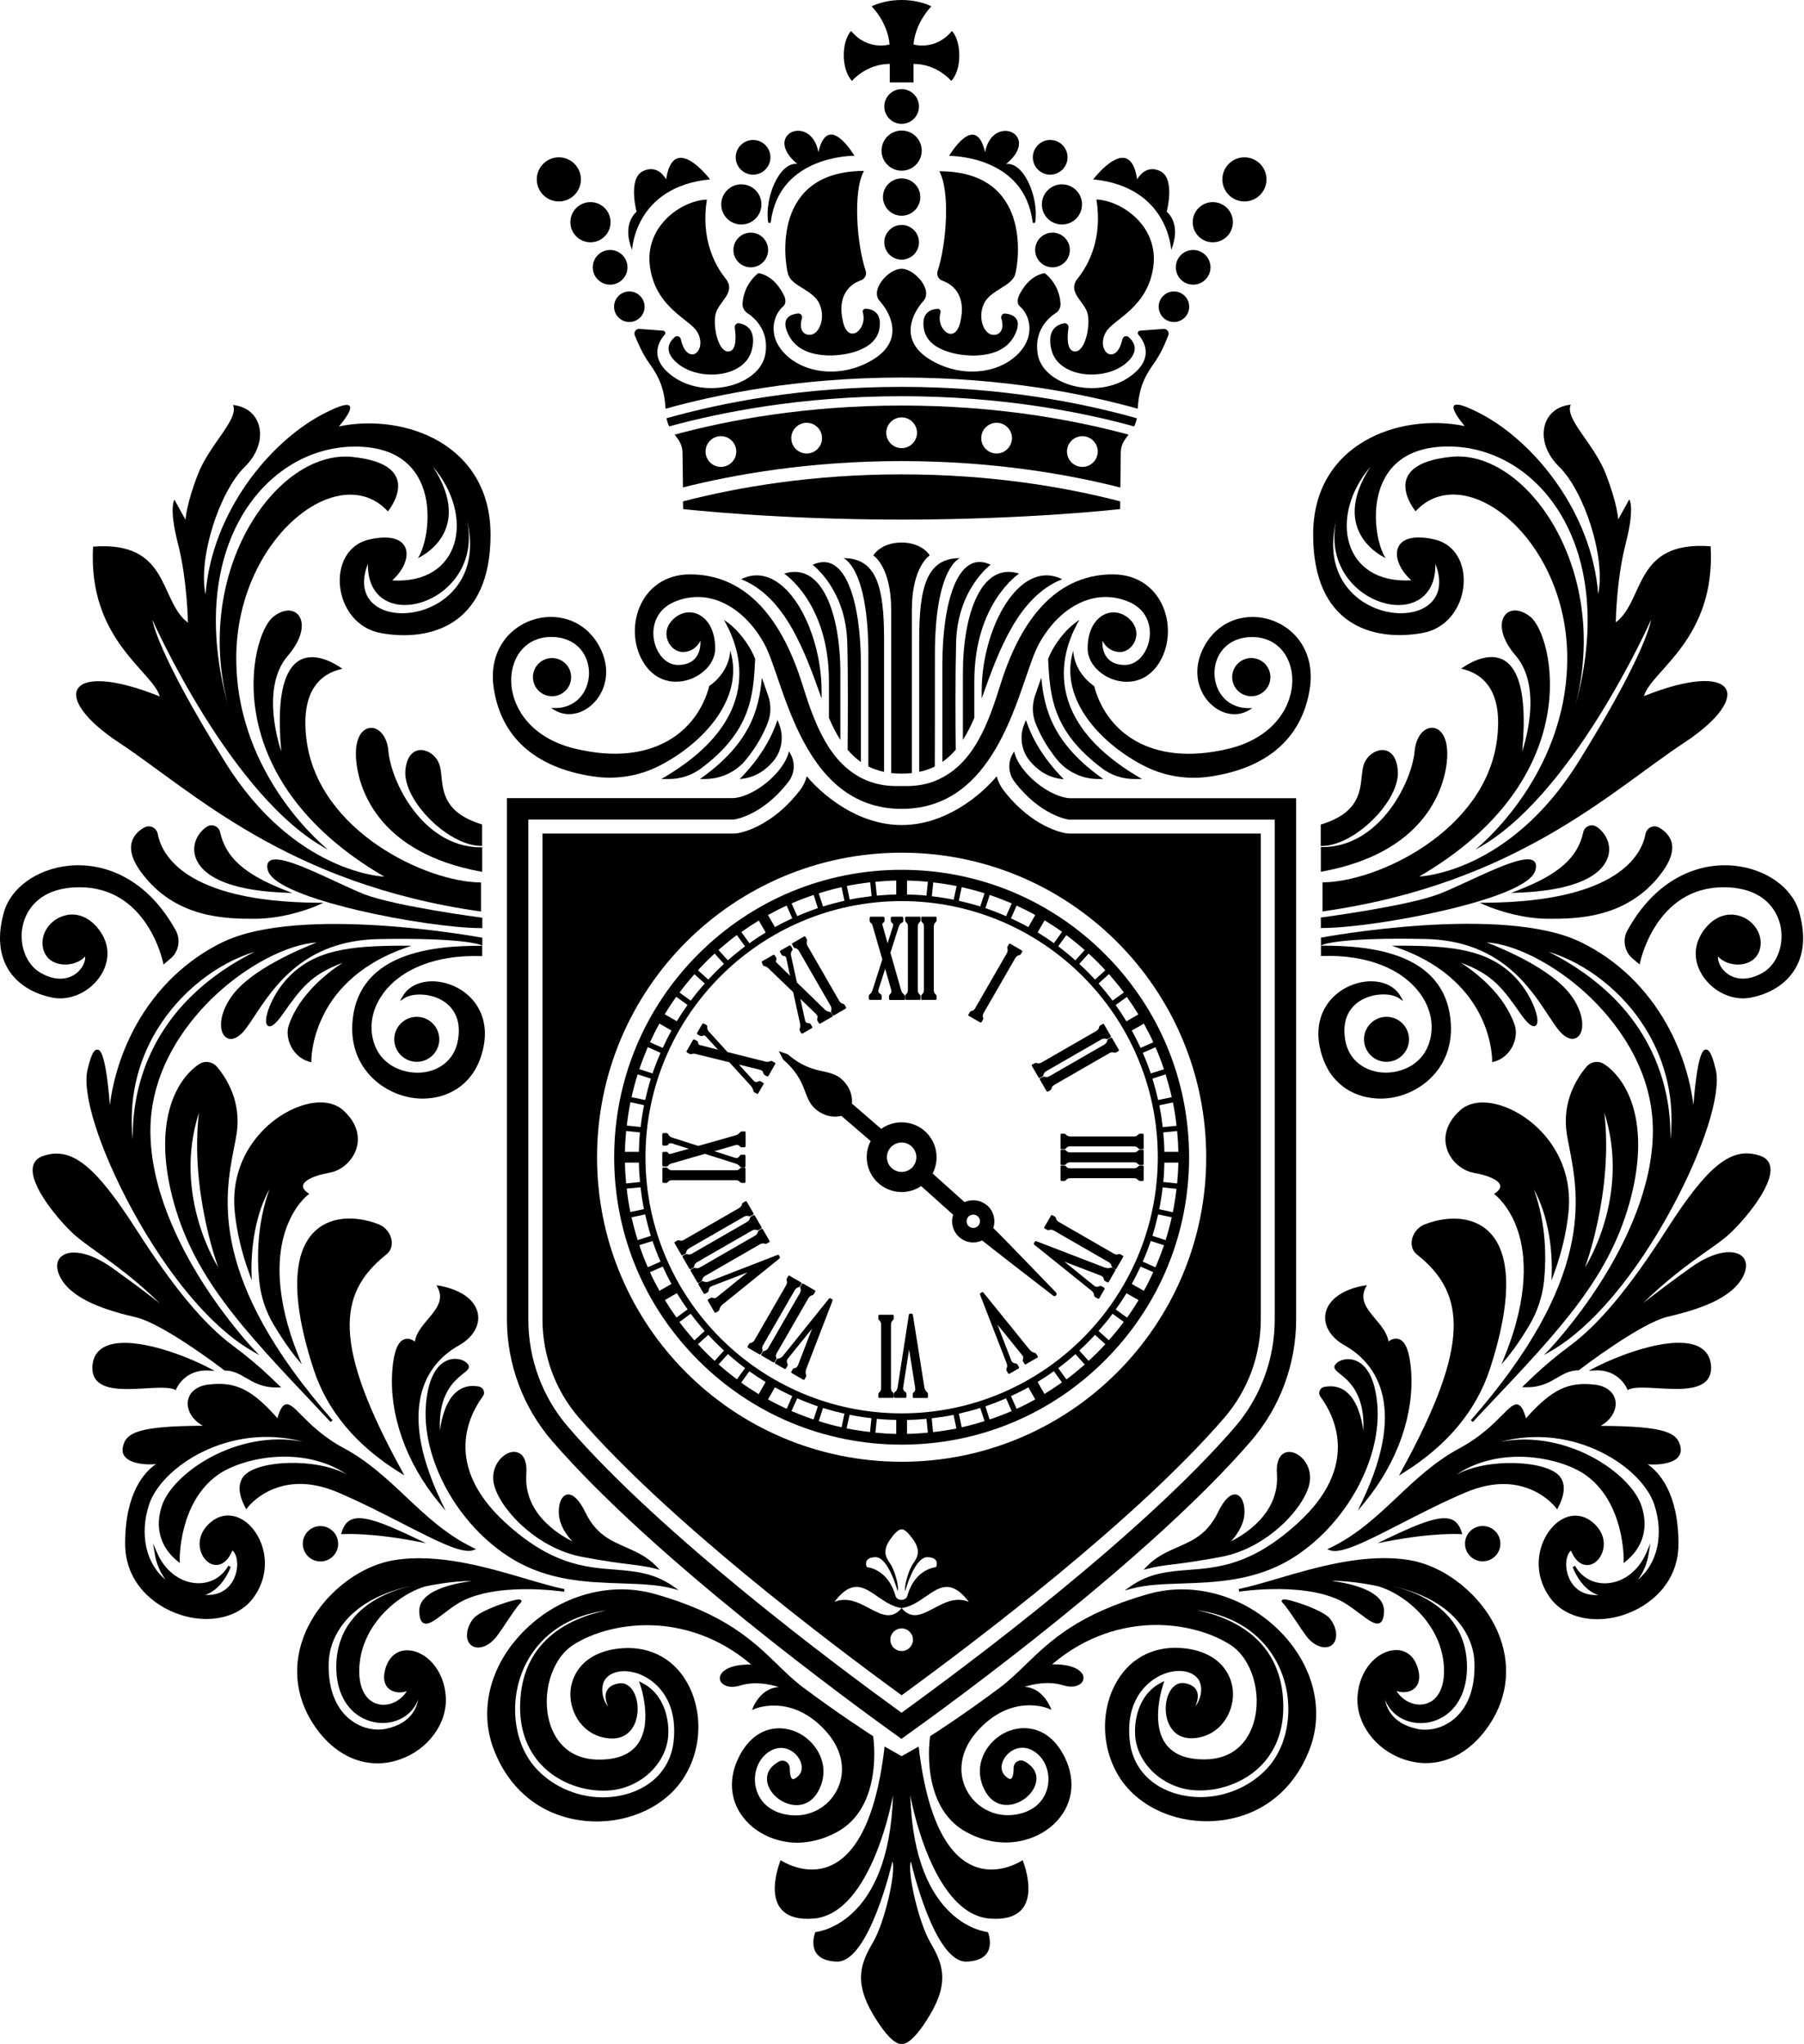 <svg xmlns="http://www.w3.org/2000/svg" fill="none" viewBox="0 0 1643 1862" height="1862" width="1643">
<path fill="black" d="M853.869 281.3C848.169 281.6 838.669 284.5 841.469 299.8C845.469 321.4 877.869 324.6 890.269 323.8C902.669 323 919.469 319.2 925.869 301.2C930.069 289.3 921.669 286.2 915.569 285.6C913.069 285.3 911.169 287.8 911.969 290.2C914.769 298.7 911.669 305.6 904.069 305C896.369 304.3 890.269 290.4 895.869 277.2C901.469 264 921.469 261.2 924.669 249.6C927.869 238 939.869 156 855.469 156C865.669 174.5 861.869 223 853.969 246.8C852.769 250.5 854.669 254.4 858.269 255.7C868.669 259.3 880.369 269.9 874.469 293.9C869.369 314.6 852.069 299.8 856.569 284.8C857.069 282.9 855.669 281.2 853.869 281.3Z"></path>
<path fill="black" d="M978.269 320.1C971.069 318.9 972.069 305.4 973.169 298.4C973.469 296.1 971.469 294.1 969.169 294.5C962.969 295.6 953.269 300.1 957.469 318.2C963.469 344.1 1005.17 347.6 1025.07 331.2C1038.37 320.2 1033.07 311.6 1027.97 307.1C1025.97 305.3 1022.87 306.3 1022.27 308.9C1021.17 313.7 1018.97 320.4 1014.27 322.3C1006.67 325.5 1000.37 313.1 1007.67 301.8C1014.97 290.4 1045.27 280 1050.37 243C1055.47 206 1021.57 182.7 998.569 181.7C1004.27 217.1 991.569 241.1 981.469 253.7C971.369 266.3 988.269 274.9 990.669 286.2C993.169 297.6 988.069 321.6 978.269 320.1Z"></path>
<path fill="black" d="M1020.27 456.7C970.969 443.9 903.269 432.1 821.169 432.1C739.169 432.1 671.369 443.9 622.069 456.7C622.069 461 622.169 463.7 622.169 463.7C622.169 463.7 705.669 473.3 821.169 473.3C936.669 473.3 1020.17 463.7 1020.17 463.7C1020.17 463.7 1020.17 461 1020.27 456.7Z"></path>
<path fill="black" d="M1035.37 381C985.169 366.8 911.869 352.4 821.169 352.4C730.469 352.4 657.169 366.8 606.969 381C607.569 383.8 608.369 386.2 609.469 388.4C655.869 375.7 729.369 360.9 821.169 360.9C912.969 360.9 986.469 375.6 1032.87 388.4C1033.97 386.3 1034.87 383.8 1035.37 381Z"></path>
<path fill="black" d="M1020.77 411.8C1020.87 404.8 1024.27 400.6 1027.87 395.9C977.969 382.4 907.469 369.4 821.169 369.4C734.869 369.4 664.369 382.4 614.469 395.9C617.969 400.5 621.369 404.7 621.569 411.8C621.769 419.3 621.869 432.7 621.969 444C668.669 432.2 737.269 420 821.169 420C905.069 420 973.669 432.2 1020.37 444.1C1020.47 432.7 1020.67 419.3 1020.77 411.8ZM656.569 425.3C648.869 425.3 642.569 419 642.569 411.3C642.569 403.6 648.869 397.3 656.569 397.3C664.269 397.3 670.569 403.6 670.569 411.3C670.569 419 664.269 425.3 656.569 425.3ZM734.669 413.1C726.969 413.1 720.669 406.8 720.669 399.1C720.669 391.4 726.969 385.1 734.669 385.1C742.369 385.1 748.669 391.4 748.669 399.1C748.669 406.8 742.469 413.1 734.669 413.1ZM821.169 408.2C813.469 408.2 807.169 401.9 807.169 394.2C807.169 386.5 813.469 380.2 821.169 380.2C828.869 380.2 835.169 386.5 835.169 394.2C835.169 401.9 828.869 408.2 821.169 408.2ZM907.669 413.1C899.969 413.1 893.669 406.8 893.669 399.1C893.669 391.4 899.969 385.1 907.669 385.1C915.369 385.1 921.669 391.4 921.669 399.1C921.569 406.8 915.369 413.1 907.669 413.1ZM985.769 425.3C978.069 425.3 971.769 419 971.769 411.3C971.769 403.6 978.069 397.3 985.769 397.3C993.469 397.3 999.769 403.6 999.769 411.3C999.769 419 993.469 425.3 985.769 425.3Z"></path>
<path fill="black" d="M1069.17 293.3C1076.85 293.3 1083.07 287.077 1083.07 279.4C1083.07 271.723 1076.85 265.5 1069.17 265.5C1061.49 265.5 1055.27 271.723 1055.27 279.4C1055.27 287.077 1061.49 293.3 1069.17 293.3Z"></path>
<path fill="black" d="M1086.67 259.3C1095.4 259.3 1102.47 252.226 1102.47 243.5C1102.47 234.774 1095.4 227.7 1086.67 227.7C1077.94 227.7 1070.87 234.774 1070.87 243.5C1070.87 252.226 1077.94 259.3 1086.67 259.3Z"></path>
<path fill="black" d="M956.469 159.1C965.195 159.1 972.269 152.026 972.269 143.3C972.269 134.574 965.195 127.5 956.469 127.5C947.743 127.5 940.669 134.574 940.669 143.3C940.669 152.026 947.743 159.1 956.469 159.1Z"></path>
<path fill="black" d="M958.569 243.5C967.295 243.5 974.369 236.427 974.369 227.7C974.369 218.974 967.295 211.9 958.569 211.9C949.843 211.9 942.769 218.974 942.769 227.7C942.769 236.427 949.843 243.5 958.569 243.5Z"></path>
<path fill="black" d="M1104.57 220.7C1114.68 220.7 1122.87 212.506 1122.87 202.4C1122.87 192.293 1114.68 184.1 1104.57 184.1C1094.46 184.1 1086.27 192.293 1086.27 202.4C1086.27 212.506 1094.46 220.7 1104.57 220.7Z"></path>
<path fill="black" d="M967.169 204.5C977.276 204.5 985.469 196.307 985.469 186.2C985.469 176.094 977.276 167.9 967.169 167.9C957.062 167.9 948.869 176.094 948.869 186.2C948.869 196.307 957.062 204.5 967.169 204.5Z"></path>
<path fill="black" d="M1133.37 183.5C1144.47 183.5 1153.47 174.501 1153.47 163.4C1153.47 152.299 1144.47 143.3 1133.37 143.3C1122.27 143.3 1113.27 152.299 1113.27 163.4C1113.27 174.501 1122.27 183.5 1133.37 183.5Z"></path>
<path fill="black" d="M821.169 196.5C830.558 196.5 838.169 188.889 838.169 179.5C838.169 170.111 830.558 162.5 821.169 162.5C811.78 162.5 804.169 170.111 804.169 179.5C804.169 188.889 811.78 196.5 821.169 196.5Z"></path>
<path fill="black" d="M821.169 236.5C829.895 236.5 836.969 229.427 836.969 220.7C836.969 211.974 829.895 204.9 821.169 204.9C812.443 204.9 805.369 211.974 805.369 220.7C805.369 229.427 812.443 236.5 821.169 236.5Z"></path>
<path fill="black" d="M940.369 202C940.469 203.1 941.869 203.5 942.569 202.7C942.769 202.5 942.869 202.3 942.869 202.1C946.169 180.7 932.869 147.4 916.369 149.4C948.969 122.4 903.869 102.9 897.169 138.7C888.469 100.8 864.369 142 864.369 142C864.369 142 932.769 141.1 940.369 202Z"></path>
<path fill="black" d="M1066.67 227.7C1076.57 203.2 1062.57 192.9 1062.57 192.9C1062.57 192.9 1070.67 162.8 1056.77 155.9C1042.87 149.1 1035.67 163.4 1035.67 163.4C1029.07 119.2 995.669 163.4 995.669 163.4C1064.27 170.2 1066.67 227.7 1066.67 227.7Z"></path>
<path fill="black" d="M887.369 620.6C887.369 549.1 928.169 522.5 928.169 522.5C893.569 511.5 876.969 559.5 876.969 613.1C876.969 643.8 876.969 663.1 876.969 674C880.869 667.9 884.269 661.1 887.369 653.9C887.369 644.7 887.369 633.7 887.369 620.6Z"></path>
<path fill="black" d="M967.369 527.6C928.169 508.3 894.069 572.5 894.069 629.5C894.069 631.9 894.069 634.2 894.069 636.3C909.769 591.8 927.669 543.4 967.369 527.6Z"></path>
<path fill="black" d="M851.469 596.3C851.469 516.1 874.269 508.4 874.269 508.4C844.069 508.3 837.169 534.8 837.169 582.1C837.169 622.6 837.169 685.8 837.169 703.1C842.369 702 847.069 700.3 851.369 698.2C851.469 677 851.469 636 851.469 596.3Z"></path>
<path fill="black" d="M902.269 514.4C871.269 499.8 858.269 551.7 858.269 605C858.269 645.1 858.269 679.4 858.269 694C862.769 690.9 866.869 687.1 870.469 682.9C870.169 658.1 869.969 617.5 870.769 585.6C871.869 536.5 902.269 514.4 902.269 514.4Z"></path>
<path fill="black" d="M614.469 548.1C646.569 534.7 678.469 554 696.269 586.8C714.069 619.6 729.769 736.8 821.169 736.8C912.569 736.8 928.269 619.6 946.069 586.8C963.869 554 995.769 534.7 1027.87 548.1C1059.97 561.5 1047.47 605.7 1024.57 605.7C1001.67 605.7 1004.07 583.6 1004.07 583.6C1004.07 583.6 1008.37 593.9 1020.17 593.9C1031.97 593.9 1042.47 575.7 1027.77 563.1C1013.07 550.5 990.569 560.7 990.569 590.7C990.569 616.4 1033.57 636 1054.47 605.6C1075.37 575.3 1060.37 523.2 1013.47 523.2C966.569 523.2 931.869 557.2 911.269 623.2C900.269 658.3 886.969 696.7 852.369 711C844.069 714.5 835.069 716 825.969 716H820.969H815.969C806.969 716 797.969 714.4 789.569 711C755.069 696.7 741.669 658.2 730.669 623.2C710.069 557.2 675.369 523.2 628.469 523.2C581.569 523.2 566.469 575.3 587.469 605.6C608.369 635.9 651.369 616.3 651.369 590.7C651.369 560.7 628.869 550.4 614.169 563.1C599.469 575.7 609.969 593.9 621.769 593.9C633.669 593.9 637.869 583.6 637.869 583.6C637.869 583.6 640.269 605.7 617.369 605.7C594.869 605.7 582.369 561.6 614.469 548.1Z"></path>
<path fill="black" d="M1146.27 632.873C1155.15 629.195 1159.36 619.016 1155.69 610.138C1152.01 601.259 1141.83 597.043 1132.95 600.721C1124.07 604.399 1119.86 614.577 1123.53 623.456C1127.21 632.334 1137.39 636.55 1146.27 632.873Z"></path>
<path fill="black" d="M1096.67 588.9C1075.17 628.6 1114.37 664.9 1140.57 644.9C1096.17 648.5 1093.07 580.3 1140.57 580.3C1189.87 580.3 1194.97 663.7 1118.97 682C1046.97 699.3 1006.97 665.3 996.569 625C985.269 617.1 978.069 605.2 977.469 592.6C963.769 637.9 1004.67 678.9 1042.77 698C1061.27 707.3 1082.07 710.4 1102.57 707.3C1157.57 699 1186.17 669.5 1192.87 627.6C1202.97 562.9 1123.87 538.6 1096.67 588.9Z"></path>
<path fill="black" d="M1040.07 709.6C938.569 651.3 972.069 583.6 983.069 564.6C972.369 571.5 963.669 582.3 957.769 593.2C956.769 595.1 955.669 597.5 954.569 600.2C956.169 633.8 958.269 665.8 1003.77 699.9C1012.17 706.2 1022.37 709.6 1032.97 709.6H1040.07Z"></path>
<path fill="black" d="M933.069 659.1C928.269 670.4 929.969 683.6 937.869 693.1C944.469 701.1 953.969 708.2 967.469 709.7C967.469 709.7 967.869 709.7 968.769 709.7C948.069 688.7 938.669 669.3 934.469 656C933.869 656.9 933.469 658 933.069 659.1Z"></path>
<path fill="black" d="M1004.77 709.6C959.769 677.9 951.069 647.2 948.369 617.3C947.969 618.6 947.469 619.9 946.969 621.3C945.669 625.2 944.269 629.2 942.769 633.4C939.869 641.5 939.969 650.3 942.969 658.3C946.469 667.4 952.269 678.9 962.269 691.4C971.469 702.9 985.469 709.6 1000.17 709.6H1004.77Z"></path>
<path fill="black" d="M1139.37 1312.6C1165.87 1281.9 1180.47 1242.5 1180.47 1201.7V727.1H975.469C957.269 727.1 928.169 704.7 923.569 684.4L922.169 686.9C917.669 694.9 918.369 704.8 923.969 712.1C947.369 742.6 972.069 746.4 973.169 746.5L973.869 746.6H1160.97V1201.8C1160.97 1237.9 1148.07 1272.8 1124.57 1300C1039.57 1398.5 880.669 1517 821.069 1560.1C761.469 1517 602.569 1398.5 517.569 1300C494.069 1272.8 481.169 1238 481.169 1201.8V746.5H668.269L668.969 746.4C670.169 746.2 694.869 742.4 718.169 712C723.769 704.7 724.469 694.8 719.969 686.8L718.569 684.3C713.969 704.6 684.869 727 666.669 727H461.669V1201.6C461.669 1242.4 476.269 1281.8 502.769 1312.5C595.269 1419.6 772.969 1549.5 820.969 1583.9C869.169 1549.6 1046.87 1419.8 1139.37 1312.6Z"></path>
<path fill="black" d="M974.669 759.3C973.669 759.3 972.569 759.2 971.569 759.1C968.369 758.7 940.069 753.8 913.969 719.8C910.969 715.9 908.969 711.6 907.769 707.1C893.969 723.6 861.769 751.5 821.269 751.5C780.769 751.5 748.569 723.6 734.769 707.1C733.569 711.6 731.569 716 728.569 719.8C702.469 753.8 674.069 758.7 670.969 759.1C669.969 759.2 668.869 759.3 667.869 759.3H494.069V1201.7C494.069 1234.8 505.869 1266.7 527.369 1291.5C607.669 1384.5 754.269 1495.5 821.169 1544.2C888.069 1495.5 1034.67 1384.6 1114.97 1291.5C1136.47 1266.6 1148.27 1234.7 1148.27 1201.7V759.3H974.669ZM821.169 1503.9C815.469 1503.9 810.869 1499.3 810.869 1493.6C810.869 1487.9 815.469 1483.3 821.169 1483.3C826.869 1483.3 831.469 1487.9 831.469 1493.6C831.469 1499.3 826.869 1503.9 821.169 1503.9ZM821.169 1464.8C804.069 1485.5 785.069 1449 759.969 1459.1C784.269 1427.1 796.469 1461.1 821.169 1464.8C845.869 1461.2 858.069 1427.1 882.369 1459.1C857.269 1448.9 838.269 1485.4 821.169 1464.8ZM810.769 1424.3C806.469 1418.2 803.569 1412.5 810.769 1402.2C817.969 1391.9 821.169 1393.1 821.169 1393.1C821.169 1393.1 824.369 1391.9 831.569 1402.2C838.769 1412.5 835.869 1418.2 831.569 1424.3C827.269 1430.4 823.069 1446 824.469 1449.2C824.469 1449.2 832.869 1418 844.769 1418.4C856.669 1418.8 852.469 1427.5 852.469 1427.5C852.469 1427.5 833.169 1428.8 826.369 1453.7C825.769 1455.8 823.569 1457.3 820.969 1457.3C818.369 1457.3 816.169 1455.8 815.569 1453.7C808.769 1428.8 789.469 1427.5 789.469 1427.5C789.469 1427.5 785.269 1418.8 797.169 1418.4C809.069 1418 817.469 1449.2 817.469 1449.2C819.169 1446 814.969 1430.4 810.769 1424.3ZM821.169 1331.5C667.969 1331.5 543.769 1207.3 543.769 1054.1C543.769 900.9 667.969 776.7 821.169 776.7C974.369 776.7 1098.57 900.9 1098.57 1054.1C1098.57 1207.3 974.369 1331.5 821.169 1331.5Z"></path>
<path fill="black" d="M775.969 73.7C775.969 73.7 788.769 58.2 810.369 58.2V75.1H821.169H831.969V58.2C853.569 58.2 866.369 73.7 866.369 73.7C866.369 73.7 873.669 67 873.669 50.7C873.669 34.4 866.969 28.2 866.969 28.2C851.769 46.6 831.969 40.5 831.969 40.5C833.769 20.1 848.269 5.8 848.269 5.8C848.269 5.8 837.769 0 821.069 0C804.369 0 793.869 5.8 793.869 5.8C793.869 5.8 808.469 20.1 810.169 40.5C810.169 40.5 790.369 46.6 775.169 28.2C775.169 28.2 768.469 34.3 768.469 50.7C768.669 67 775.969 73.7 775.969 73.7Z"></path>
<path fill="black" d="M717.669 249.5C720.869 261.1 740.869 263.9 746.469 277.1C752.069 290.3 745.969 304.2 738.269 304.9C730.669 305.6 727.569 298.6 730.369 290.1C731.169 287.7 729.269 285.3 726.769 285.5C720.569 286.2 712.169 289.2 716.469 301.1C722.869 319.1 739.669 322.9 752.069 323.7C764.469 324.5 796.869 321.3 800.869 299.7C803.669 284.3 794.169 281.5 788.469 281.2C786.669 281.1 785.269 282.8 785.769 284.5C790.369 299.6 772.969 314.4 767.869 293.6C761.969 269.6 773.669 258.9 784.069 255.4C787.669 254.1 789.669 250.2 788.369 246.5C780.369 222.7 776.569 174.1 786.869 155.7C702.369 155.9 714.469 237.9 717.669 249.5Z"></path>
<path fill="black" d="M591.969 243C597.069 280 627.369 290.4 634.669 301.8C641.969 313.2 635.569 325.5 628.069 322.3C623.369 320.3 621.069 313.7 620.069 308.9C619.469 306.3 616.369 305.3 614.369 307.1C609.369 311.6 603.969 320.2 617.269 331.2C637.169 347.6 678.869 344.2 684.869 318.2C689.069 300.1 679.369 295.6 673.169 294.5C670.869 294.1 668.869 296.1 669.169 298.4C670.169 305.4 671.269 318.9 664.069 320.1C654.269 321.7 649.169 297.7 651.669 286.3C654.169 274.9 670.969 266.4 660.869 253.8C650.769 241.2 638.169 217.2 643.769 181.8C620.669 182.6 586.869 206 591.969 243Z"></path>
<path fill="black" d="M591.469 331.1C600.769 344 605.169 354.9 606.169 372.3C652.369 359.4 727.169 343.9 821.169 343.9C915.169 343.9 989.969 359.3 1036.17 372.3C1037.17 355 1041.57 344 1050.87 331.1C1057.17 322.4 1061.67 311.8 1064.07 305.3C1065.17 302.4 1062.87 299.4 1059.77 299.6L1038.27 301.2C1036.47 301.3 1035.57 303.4 1036.77 304.8C1042.47 311.4 1051.57 327.1 1028.87 343.2C999.069 364.3 949.669 351 945.069 322.4C941.669 301.3 954.569 289.7 961.569 285.1C964.469 283.2 966.069 280 965.869 276.5C964.769 258 951.469 248.8 951.469 248.8C938.869 250.9 931.469 262.1 928.069 269.2C926.569 272.4 926.069 276.7 928.769 279C937.669 286.5 943.069 304.7 928.869 320.6C909.969 341.7 873.569 344.5 845.869 326.8C818.269 309.1 831.569 284.6 840.869 274.3C850.169 264.1 832.869 244.8 821.069 244.8C809.269 244.8 791.969 264.1 801.269 274.3C810.569 284.5 823.869 309.1 796.269 326.8C768.669 344.5 732.169 341.7 713.269 320.6C699.069 304.7 704.469 286.5 713.369 279C716.069 276.7 715.569 272.4 714.069 269.2C710.669 262.2 703.269 250.9 690.669 248.8C690.669 248.8 677.469 258 676.269 276.5C676.069 279.9 677.769 283.2 680.569 285.1C687.569 289.7 700.569 301.4 697.069 322.4C692.369 351 643.069 364.3 613.269 343.2C590.569 327.1 599.669 311.4 605.369 304.8C606.569 303.4 605.669 301.3 603.869 301.2L582.369 299.6C579.269 299.4 577.069 302.4 578.069 305.3C580.669 311.8 585.169 322.4 591.469 331.1Z"></path>
<path fill="black" d="M573.169 293.3C580.845 293.3 587.069 287.077 587.069 279.4C587.069 271.723 580.845 265.5 573.169 265.5C565.492 265.5 559.269 271.723 559.269 279.4C559.269 287.077 565.492 293.3 573.169 293.3Z"></path>
<path fill="black" d="M555.669 259.3C564.395 259.3 571.469 252.226 571.469 243.5C571.469 234.774 564.395 227.7 555.669 227.7C546.943 227.7 539.869 234.774 539.869 243.5C539.869 252.226 546.943 259.3 555.669 259.3Z"></path>
<path fill="black" d="M685.869 159.1C694.595 159.1 701.669 152.026 701.669 143.3C701.669 134.574 694.595 127.5 685.869 127.5C677.143 127.5 670.069 134.574 670.069 143.3C670.069 152.026 677.143 159.1 685.869 159.1Z"></path>
<path fill="black" d="M683.769 243.5C692.495 243.5 699.569 236.427 699.569 227.7C699.569 218.974 692.495 211.9 683.769 211.9C675.043 211.9 667.969 218.974 667.969 227.7C667.969 236.427 675.043 243.5 683.769 243.5Z"></path>
<path fill="black" d="M537.769 220.7C547.876 220.7 556.069 212.506 556.069 202.4C556.069 192.293 547.876 184.1 537.769 184.1C527.662 184.1 519.469 192.293 519.469 202.4C519.469 212.506 527.662 220.7 537.769 220.7Z"></path>
<path fill="black" d="M675.169 204.5C685.276 204.5 693.469 196.307 693.469 186.2C693.469 176.094 685.276 167.9 675.169 167.9C665.062 167.9 656.869 176.094 656.869 186.2C656.869 196.307 665.062 204.5 675.169 204.5Z"></path>
<path fill="black" d="M508.969 183.5C520.07 183.5 529.069 174.501 529.069 163.4C529.069 152.299 520.07 143.3 508.969 143.3C497.868 143.3 488.869 152.299 488.869 163.4C488.869 174.501 497.868 183.5 508.969 183.5Z"></path>
<path fill="black" d="M821.169 112.8C829.895 112.8 836.969 105.726 836.969 97C836.969 88.274 829.895 81.2 821.169 81.2C812.443 81.2 805.369 88.274 805.369 97C805.369 105.726 812.443 112.8 821.169 112.8Z"></path>
<path fill="black" d="M821.169 155.5C831.276 155.5 839.469 147.307 839.469 137.2C839.469 127.093 831.276 118.9 821.169 118.9C811.062 118.9 802.869 127.093 802.869 137.2C802.869 147.307 811.062 155.5 821.169 155.5Z"></path>
<path fill="black" d="M699.568 202.1C699.568 202.3 699.668 202.6 699.868 202.7C700.568 203.5 701.868 203.1 702.068 202C709.668 141 778.168 141.9 778.168 141.9C778.168 141.9 754.068 100.7 745.368 138.6C738.668 102.8 693.468 122.3 726.168 149.3C709.568 147.4 696.268 180.6 699.568 202.1Z"></path>
<path fill="black" d="M575.668 227.7C575.668 227.7 577.968 170.1 646.668 163.4C646.668 163.4 613.368 119.2 606.668 163.4C606.668 163.4 599.468 149 585.568 155.9C571.668 162.7 579.768 192.9 579.768 192.9C579.768 192.9 565.868 203.2 575.668 227.7Z"></path>
<path fill="black" d="M765.369 674C765.369 663.1 765.369 643.9 765.369 613.1C765.369 559.4 748.769 511.5 714.169 522.5C714.169 522.5 754.969 549 754.969 620.6C754.969 633.7 754.969 644.7 754.969 653.9C758.069 661.1 761.369 667.8 765.369 674Z"></path>
<path fill="black" d="M674.969 527.6C714.669 543.4 732.569 591.8 748.269 636.3C748.269 634.2 748.269 631.9 748.269 629.5C748.269 572.6 714.069 508.3 674.969 527.6Z"></path>
<path fill="black" d="M805.169 703.1C805.169 685.7 805.169 622.6 805.169 582.1C805.169 534.8 798.369 508.3 768.069 508.4C768.069 508.4 790.869 516.1 790.869 596.3C790.869 636.1 790.869 677.1 790.869 698.2C795.169 700.3 799.969 702 805.169 703.1Z"></path>
<path fill="black" d="M784.069 694.1C784.069 679.5 784.069 645.1 784.069 605.1C784.069 551.7 771.069 499.9 740.069 514.5C740.069 514.5 770.469 536.6 771.669 585.7C772.469 617.5 772.169 658.2 771.969 683C775.569 687.2 779.569 690.9 784.069 694.1Z"></path>
<path fill="black" d="M821.169 704.7C824.469 704.7 827.569 704.5 830.469 704.2C830.469 676.6 830.469 589 830.469 555.7C830.469 515.9 846.769 505.9 846.769 505.9C846.769 505.9 840.069 494.2 821.069 494.2C802.069 494.2 795.369 505.9 795.369 505.9C795.369 505.9 811.669 515.9 811.669 555.7C811.669 589 811.669 676.6 811.669 704.2C814.769 704.5 817.869 704.7 821.169 704.7Z"></path>
<path fill="black" d="M502.769 634.2C512.379 634.2 520.169 626.41 520.169 616.8C520.169 607.191 512.379 599.4 502.769 599.4C493.159 599.4 485.369 607.191 485.369 616.8C485.369 626.41 493.159 634.2 502.769 634.2Z"></path>
<path fill="black" d="M539.969 707.2C560.369 710.3 581.269 707.2 599.769 697.9C637.869 678.8 678.769 637.7 665.069 592.5C664.469 605.1 657.169 617 645.969 624.9C635.569 665.2 595.569 699.3 523.569 681.9C447.569 663.6 452.669 580.2 501.969 580.2C549.469 580.2 546.369 648.5 501.969 644.8C528.169 664.9 567.369 628.5 545.869 588.8C518.669 538.6 439.469 562.9 449.769 627.4C456.269 669.4 484.969 698.9 539.969 707.2Z"></path>
<path fill="black" d="M602.269 709.6H609.369C619.869 709.6 630.069 706.2 638.569 699.9C684.069 665.8 686.169 633.8 687.769 600.2C686.669 597.5 685.569 595.1 684.569 593.2C678.669 582.3 669.969 571.5 659.269 564.6C670.169 583.6 703.669 651.3 602.269 709.6Z"></path>
<path fill="black" d="M704.569 693C712.369 683.5 714.069 670.4 709.369 659C708.969 657.9 708.469 656.9 708.069 655.8C703.769 669.1 694.369 688.6 673.769 709.5C674.669 709.5 675.069 709.5 675.069 709.5C688.369 708.1 697.969 701 704.569 693Z"></path>
<path fill="black" d="M699.269 658.3C702.369 650.3 702.369 641.4 699.469 633.4C697.969 629.2 696.569 625.1 695.269 621.3C694.769 620 694.369 618.6 693.869 617.3C691.269 647.2 682.469 677.9 637.469 709.6H641.969C656.669 709.6 670.769 703 679.869 691.4C689.969 678.9 695.769 667.4 699.269 658.3Z"></path>
<path fill="black" d="M792.569 910.8H801.969C802.669 910.8 802.969 910.4 802.969 909.5V907.3C802.969 906.5 802.569 905.8 801.669 905.3C800.569 904.6 799.969 903.8 799.969 902.8C799.969 902.2 800.069 901.6 800.269 900.9L806.169 882.5L811.469 900.9C811.769 901.8 811.869 902.6 811.869 903.3C811.869 904 811.469 904.8 810.669 905.5C809.969 906.2 809.669 906.9 809.669 907.8V909.6C809.669 910.4 810.069 910.9 810.769 910.9H823.469C823.969 910.9 824.169 910.6 824.169 909.9V907.5C824.169 906.8 823.769 906.1 823.069 905.6C821.869 904.7 821.069 903.4 820.569 901.6L810.969 867.8L818.569 844C819.169 842.2 820.169 841 821.569 840.4C822.369 840.1 822.669 839.6 822.669 838.7V836.4C822.669 835.5 822.269 835 821.469 835H812.469C811.669 835 811.269 835.4 811.269 836.3V838.4C811.269 839.3 811.669 840.1 812.469 840.7C813.169 841.2 813.469 841.8 813.469 842.4C813.469 842.8 813.369 843.3 813.269 843.8L808.369 859.2L803.669 842.4C803.569 842.2 803.569 842.1 803.569 842C803.569 841.4 803.869 840.9 804.469 840.5C805.169 840 805.569 839.4 805.569 838.7V836.5C805.569 835.5 805.169 835 804.369 835H793.069C792.369 835 792.069 835.5 792.069 836.4V838.8C792.069 839.4 792.369 840 792.969 840.5C793.869 841.2 794.469 842.1 794.769 843.4L803.569 873.9L794.769 901.5C794.169 903.4 793.269 904.8 792.069 905.7C791.569 906.1 791.269 906.7 791.269 907.5V909.6C791.469 910.4 791.869 910.8 792.569 910.8Z"></path>
<path fill="black" d="M825.269 910.8H837.369C838.069 910.8 838.369 910.4 838.369 909.7V907.5C838.369 906.8 838.069 906.1 837.369 905.6C836.369 904.8 835.869 903.5 835.869 901.8V844C835.869 842.4 836.369 841.1 837.369 840.2C838.069 839.6 838.369 838.9 838.369 838.2V836C838.369 835.3 838.069 835 837.469 835H825.369C824.669 835 824.369 835.4 824.369 836.1V838.2C824.369 839 824.669 839.6 825.369 840.2C826.369 841 826.869 842.3 826.869 844V901.7C826.869 903.4 826.369 904.6 825.369 905.5C824.669 906.1 824.369 906.7 824.369 907.4V909.7C824.469 910.5 824.769 910.8 825.269 910.8Z"></path>
<path fill="black" d="M839.869 910.8H851.969C852.669 910.8 852.969 910.4 852.969 909.7V907.5C852.969 906.8 852.669 906.1 851.969 905.6C850.969 904.8 850.469 903.5 850.469 901.8V844C850.469 842.4 850.969 841.1 851.969 840.2C852.669 839.6 852.969 838.9 852.969 838.2V836C852.969 835.3 852.669 835 852.069 835H839.969C839.269 835 838.969 835.4 838.969 836.1V838.2C838.969 839 839.269 839.6 839.969 840.2C840.969 841 841.469 842.3 841.469 844V901.7C841.469 903.4 840.969 904.6 839.969 905.5C839.269 906.1 838.969 906.7 838.969 907.4V909.7C838.969 910.5 839.269 910.8 839.869 910.8Z"></path>
<path fill="black" d="M844.169 1268C842.969 1267 842.069 1265.3 841.769 1263L831.469 1198.1C831.269 1197.1 830.969 1196.6 830.369 1196.6H828.769C828.169 1196.6 827.769 1197.1 827.669 1198.1L817.569 1263.4C817.269 1265.5 816.469 1267 815.169 1267.8C814.469 1268.3 814.069 1268.9 814.069 1269.7V1272.1C814.069 1272.9 814.469 1273.3 815.269 1273.3H824.469C825.169 1273.3 825.569 1272.9 825.569 1272.1V1269.7C825.569 1269 825.169 1268.3 824.269 1267.7C823.069 1266.9 822.469 1265.8 822.469 1264.5C822.469 1264.1 822.569 1263.6 822.669 1263.1L827.969 1229.2L833.469 1263.9C833.569 1264.5 833.569 1265 833.569 1265.4C833.569 1266.5 833.169 1267.4 832.269 1268.1C831.569 1268.6 831.269 1269.1 831.269 1269.8V1272.2C831.269 1273 831.569 1273.4 832.169 1273.4H844.169C844.869 1273.4 845.169 1273 845.169 1272.3V1270.1C845.169 1269.2 844.869 1268.6 844.169 1268Z"></path>
<path fill="black" d="M813.069 1197.6H800.969C800.269 1197.6 799.969 1198 799.969 1198.7V1200.9C799.969 1201.6 800.269 1202.3 800.969 1202.8C801.969 1203.6 802.469 1204.9 802.469 1206.6V1264.3C802.469 1265.9 801.969 1267.2 800.969 1268.1C800.269 1268.7 799.969 1269.4 799.969 1270.1V1272.3C799.969 1273 800.269 1273.3 800.869 1273.3H812.969C813.669 1273.3 813.969 1272.9 813.969 1272.2V1270.1C813.969 1269.3 813.669 1268.7 812.969 1268.1C811.969 1267.3 811.469 1266 811.469 1264.3V1206.6C811.469 1204.9 811.969 1203.7 812.969 1202.8C813.669 1202.2 813.969 1201.6 813.969 1200.9V1198.6C813.869 1197.9 813.669 1197.6 813.069 1197.6Z"></path>
<path fill="black" d="M694.869 879.1C695.169 879.6 695.669 880 696.469 880.1C697.569 880.3 698.569 880.8 699.469 881.7L722.369 903.7L728.569 932C728.969 933.9 728.869 935.6 728.369 937C728.069 937.6 728.169 938.3 728.569 939L729.569 940.8C729.969 941.5 730.469 941.7 731.169 941.3L739.269 936.6C739.869 936.3 739.969 935.7 739.569 935L738.469 933.1C738.069 932.4 737.369 932 736.369 932C735.069 932 734.169 931.5 733.669 930.6C733.369 930.1 733.169 929.5 733.069 928.8L728.969 909.9L742.769 923.2C743.469 923.8 743.969 924.5 744.269 925.1C744.669 925.7 744.669 926.6 744.369 927.6C744.069 928.5 744.169 929.3 744.669 930.1L745.569 931.7C745.969 932.4 746.469 932.6 747.169 932.3L758.169 926C758.569 925.8 758.569 925.4 758.269 924.8L757.069 922.7C756.669 922.1 756.069 921.7 755.169 921.6C753.669 921.4 752.269 920.7 750.969 919.4L725.769 894.9L720.469 870.5C720.069 868.6 720.369 867.1 721.369 865.9C721.869 865.3 721.969 864.6 721.569 863.9L720.469 861.9C719.969 861.1 719.469 860.9 718.769 861.3L710.969 865.8C710.269 866.2 710.169 866.7 710.569 867.5L711.669 869.4C712.169 870.2 712.869 870.7 713.869 870.8C714.669 870.9 715.269 871.2 715.669 871.8C715.869 872.2 716.069 872.6 716.169 873.1L719.569 888.9L707.169 876.7C707.069 876.6 706.969 876.5 706.869 876.4C706.569 875.9 706.569 875.3 706.869 874.6C707.269 873.8 707.269 873.1 706.969 872.5L705.869 870.6C705.369 869.7 704.769 869.5 704.069 869.9L694.269 875.5C693.669 875.8 693.569 876.4 694.069 877.2L694.869 879.1Z"></path>
<path fill="black" d="M722.569 862.5C722.969 863.2 723.569 863.6 724.469 863.7C725.769 863.9 726.769 864.8 727.669 866.2L756.469 916.2C757.269 917.6 757.469 919 757.069 920.2C756.769 921 756.769 921.8 757.169 922.4L758.269 924.4C758.569 925 759.069 925.1 759.569 924.9L770.069 918.8C770.669 918.5 770.769 918 770.369 917.3L769.269 915.4C768.869 914.8 768.269 914.4 767.469 914.2C766.169 914 765.169 913.1 764.269 911.6L735.469 861.6C734.669 860.2 734.469 858.9 734.869 857.6C735.169 856.8 735.069 856 734.769 855.4L733.669 853.5C733.369 852.9 732.869 852.8 732.369 853L721.869 859.1C721.269 859.4 721.169 859.9 721.569 860.6L722.569 862.5Z"></path>
<path fill="black" d="M943.769 1233.3C943.369 1232.7 942.769 1232.3 941.969 1232.1C940.369 1231.9 938.869 1230.8 937.369 1229L896.069 1177.9C895.469 1177.1 894.869 1176.8 894.369 1177.1L892.969 1177.9C892.469 1178.2 892.369 1178.8 892.769 1179.8L916.669 1241.4C917.469 1243.4 917.469 1245.1 916.769 1246.4C916.369 1247.2 916.369 1247.9 916.769 1248.6L917.969 1250.7C918.369 1251.4 918.869 1251.6 919.569 1251.2L927.569 1246.6C928.169 1246.2 928.269 1245.7 927.869 1245L926.669 1242.9C926.269 1242.3 925.569 1241.9 924.469 1241.8C923.069 1241.7 922.069 1241.1 921.369 1239.9C921.169 1239.6 920.969 1239.1 920.769 1238.6L908.469 1206.6L930.569 1233.9C930.969 1234.4 931.169 1234.8 931.469 1235.1C932.069 1236.1 932.069 1237.1 931.669 1238.1C931.369 1238.8 931.369 1239.5 931.669 1240L932.869 1242.1C933.269 1242.8 933.769 1243 934.269 1242.7L944.669 1236.7C945.269 1236.4 945.369 1235.9 944.969 1235.2L943.769 1233.3Z"></path>
<path fill="black" d="M625.969 958.8L628.069 960C628.569 960.3 629.269 960.3 629.969 960.1C630.969 959.7 632.169 959.7 633.369 960L664.269 967.6L683.769 989C685.069 990.5 685.869 992 686.069 993.5C686.169 994.2 686.569 994.7 687.269 995.1L689.069 996.1C689.769 996.5 690.269 996.4 690.669 995.7L695.369 987.6C695.669 987 695.569 986.5 694.769 986.1L692.869 985C692.169 984.6 691.369 984.6 690.469 985.1C689.369 985.7 688.369 985.8 687.469 985.3C686.969 985 686.469 984.6 685.969 984L672.969 969.7L691.569 974.3C692.469 974.5 693.169 974.8 693.869 975.2C694.469 975.6 694.969 976.3 695.169 977.4C695.369 978.3 695.869 979 696.669 979.4L698.269 980.3C698.969 980.7 699.569 980.6 699.869 980L706.169 969C706.369 968.6 706.269 968.2 705.669 967.9L703.569 966.7C702.969 966.3 702.169 966.3 701.369 966.7C699.969 967.3 698.369 967.3 696.669 966.9L662.569 958.3L645.769 939.8C644.469 938.4 643.969 936.9 644.169 935.4C644.269 934.6 643.969 934 643.269 933.6L641.269 932.5C640.469 932 639.869 932.2 639.469 932.9L634.969 940.7C634.569 941.4 634.769 941.9 635.469 942.3L637.369 943.4C638.169 943.9 639.069 943.9 639.969 943.5C640.769 943.1 641.369 943.1 641.969 943.4C642.369 943.6 642.669 943.9 643.069 944.3L653.969 956.2L637.069 951.8C636.869 951.8 636.769 951.7 636.669 951.6C636.169 951.3 635.869 950.8 635.869 950C635.769 949.1 635.469 948.5 634.869 948.2L632.969 947.1C632.069 946.6 631.469 946.7 631.069 947.4L625.469 957.2C624.969 957.8 625.169 958.3 625.969 958.8Z"></path>
<path fill="black" d="M1022.47 1143.7L1020.57 1142.6C1019.87 1142.2 1019.17 1142.2 1018.37 1142.5C1017.17 1142.9 1015.77 1142.7 1014.37 1141.9L964.369 1113.1C962.969 1112.3 962.069 1111.2 961.769 1109.9C961.569 1109 961.169 1108.4 960.569 1108.1L958.569 1107C957.969 1106.7 957.569 1106.7 957.269 1107.2L951.169 1117.7C950.869 1118.3 950.969 1118.8 951.669 1119.1L953.569 1120.2C954.169 1120.6 954.969 1120.6 955.769 1120.3C956.969 1119.9 958.369 1120.1 959.769 1120.9L1009.77 1149.7C1011.17 1150.5 1011.97 1151.6 1012.27 1152.9C1012.47 1153.8 1012.87 1154.4 1013.47 1154.8L1015.37 1155.9C1015.97 1156.2 1016.37 1156.2 1016.67 1155.7L1022.77 1145.2C1023.27 1144.6 1023.07 1144.1 1022.47 1143.7Z"></path>
<path fill="black" d="M1015.37 1156L1013.47 1154.9C1012.87 1154.5 1012.07 1154.5 1011.27 1154.8C1009.77 1155.4 1007.97 1155.2 1005.67 1154.4L944.369 1130.8C943.369 1130.4 942.769 1130.5 942.469 1131L941.669 1132.4C941.369 1132.9 941.669 1133.5 942.369 1134.1L993.869 1175.5C995.569 1176.8 996.369 1178.3 996.469 1179.7C996.469 1180.6 996.869 1181.2 997.569 1181.6L999.669 1182.8C1000.37 1183.2 1000.97 1183.1 1001.27 1182.4L1005.87 1174.4C1006.27 1173.8 1006.07 1173.3 1005.37 1172.8L1003.27 1171.6C1002.67 1171.2 1001.77 1171.3 1000.87 1171.7C999.569 1172.3 998.369 1172.3 997.169 1171.6C996.869 1171.4 996.469 1171.1 996.069 1170.8L969.369 1149.2L1002.17 1161.8C1002.67 1162 1003.17 1162.2 1003.57 1162.5C1004.57 1163.1 1005.07 1163.9 1005.27 1165C1005.37 1165.8 1005.67 1166.4 1006.17 1166.7L1008.27 1167.9C1008.97 1168.3 1009.47 1168.2 1009.77 1167.7L1015.77 1157.3C1016.17 1156.9 1015.97 1156.4 1015.37 1156Z"></path>
<path fill="black" d="M882.169 925.2L892.669 931.3C893.269 931.6 893.769 931.5 894.069 930.8L895.169 928.9C895.569 928.3 895.569 927.5 895.269 926.7C894.869 925.5 895.069 924.1 895.869 922.7L924.669 872.7C925.469 871.3 926.569 870.5 927.869 870.2C928.769 870 929.369 869.6 929.769 869L930.869 867.1C931.169 866.5 931.169 866.1 930.669 865.8L920.169 859.7C919.569 859.4 919.069 859.5 918.769 860.2L917.669 862.1C917.269 862.8 917.269 863.5 917.569 864.3C917.969 865.5 917.769 866.9 916.969 868.3L888.169 918.3C887.369 919.7 886.269 920.6 884.969 920.9C884.069 921.1 883.469 921.5 883.169 922.1L882.069 924.1C881.569 924.4 881.669 924.9 882.169 925.2Z"></path>
<path fill="black" d="M757.769 1183.4L756.369 1182.6C755.869 1182.3 755.269 1182.6 754.669 1183.3L713.269 1234.8C711.969 1236.5 710.469 1237.3 709.069 1237.4C708.169 1237.4 707.569 1237.8 707.169 1238.5L705.969 1240.6C705.569 1241.3 705.669 1241.9 706.369 1242.2L714.369 1246.8C714.969 1247.2 715.469 1247 715.969 1246.3L717.169 1244.2C717.569 1243.6 717.469 1242.7 717.069 1241.8C716.469 1240.5 716.469 1239.3 717.169 1238.1C717.369 1237.8 717.669 1237.4 717.969 1237L739.569 1210.3L726.969 1243.1C726.769 1243.6 726.569 1244.1 726.269 1244.5C725.669 1245.5 724.869 1246 723.769 1246.2C722.969 1246.3 722.369 1246.6 722.069 1247.1L720.869 1249.2C720.469 1249.9 720.569 1250.4 721.069 1250.7L731.469 1256.7C732.069 1257 732.569 1256.9 732.869 1256.2L733.969 1254.3C734.369 1253.7 734.369 1252.9 734.069 1252.1C733.469 1250.6 733.669 1248.8 734.469 1246.5L758.069 1185.2C758.369 1184.3 758.269 1183.6 757.769 1183.4Z"></path>
<path fill="black" d="M706.868 1236.5C706.468 1235.3 706.668 1233.9 707.468 1232.5L736.268 1182.5C737.068 1181.1 738.168 1180.2 739.468 1179.9C740.368 1179.7 740.968 1179.3 741.268 1178.7L742.368 1176.7C742.668 1176.1 742.668 1175.7 742.168 1175.4L731.668 1169.3C731.068 1169 730.568 1169.1 730.268 1169.8L729.168 1171.7C728.768 1172.3 728.768 1173.1 729.068 1173.9C729.468 1175.1 729.268 1176.5 728.468 1177.9L699.668 1227.9C698.868 1229.3 697.768 1230.1 696.468 1230.4C695.568 1230.6 694.968 1231 694.568 1231.6L693.468 1233.5C693.168 1234.1 693.168 1234.5 693.668 1234.8L704.168 1240.9C704.768 1241.2 705.268 1241.1 705.568 1240.4L706.668 1238.5C707.168 1238.1 707.268 1237.3 706.868 1236.5Z"></path>
<path fill="black" d="M694.368 1229.3C693.968 1228.1 694.168 1226.7 694.968 1225.3L723.768 1175.3C724.568 1173.9 725.668 1173 726.968 1172.7C727.868 1172.5 728.468 1172.1 728.768 1171.5L729.868 1169.5C730.168 1168.9 730.168 1168.5 729.668 1168.2L719.168 1162.1C718.568 1161.8 718.068 1161.9 717.768 1162.6L716.668 1164.5C716.268 1165.1 716.268 1165.9 716.568 1166.7C716.968 1167.9 716.768 1169.3 715.968 1170.7L687.168 1220.7C686.368 1222.1 685.268 1222.9 683.968 1223.2C683.068 1223.4 682.468 1223.8 682.068 1224.4L680.968 1226.3C680.668 1226.9 680.668 1227.3 681.168 1227.6L691.668 1233.7C692.268 1234 692.768 1233.9 693.068 1233.2L694.168 1231.3C694.568 1230.8 694.668 1230.1 694.368 1229.3Z"></path>
<path fill="black" d="M971.069 1033.7C970.469 1033 969.869 1032.7 969.169 1032.7H966.869C966.169 1032.7 965.869 1033 965.869 1033.6V1045.7C965.869 1046.4 966.269 1046.7 966.969 1046.7H969.169C969.869 1046.7 970.569 1046.4 971.069 1045.7C971.869 1044.7 973.169 1044.2 974.869 1044.2H1032.57C1034.17 1044.2 1035.47 1044.7 1036.37 1045.7C1036.97 1046.4 1037.67 1046.7 1038.37 1046.7H1040.57C1041.27 1046.7 1041.57 1046.4 1041.57 1045.8V1033.7C1041.57 1033 1041.17 1032.7 1040.47 1032.7H1038.37C1037.57 1032.7 1036.97 1033 1036.37 1033.7C1035.57 1034.7 1034.27 1035.2 1032.57 1035.2H974.869C973.169 1035.1 971.869 1034.6 971.069 1033.7Z"></path>
<path fill="black" d="M1040.47 1047.2H1038.37C1037.57 1047.2 1036.97 1047.5 1036.37 1048.2C1035.57 1049.2 1034.27 1049.7 1032.57 1049.7H974.869C973.169 1049.7 971.969 1049.2 971.069 1048.2C970.469 1047.5 969.869 1047.2 969.169 1047.2H966.869C966.169 1047.2 965.869 1047.5 965.869 1048.1V1060.2C965.869 1060.9 966.269 1061.2 966.969 1061.2H969.169C969.869 1061.2 970.569 1060.9 971.069 1060.2C971.869 1059.2 973.169 1058.7 974.869 1058.7H1032.57C1034.17 1058.7 1035.47 1059.2 1036.37 1060.2C1036.97 1060.9 1037.67 1061.2 1038.37 1061.2H1040.57C1041.27 1061.2 1041.57 1060.9 1041.57 1060.3V1048.2C1041.57 1047.5 1041.17 1047.2 1040.47 1047.2Z"></path>
<path fill="black" d="M1040.47 1061.7H1038.37C1037.57 1061.7 1036.97 1062 1036.37 1062.7C1035.57 1063.7 1034.27 1064.2 1032.57 1064.2H974.869C973.169 1064.2 971.969 1063.7 971.069 1062.7C970.469 1062 969.869 1061.7 969.169 1061.7H966.869C966.169 1061.7 965.869 1062 965.869 1062.6V1074.7C965.869 1075.4 966.269 1075.7 966.969 1075.7H969.169C969.869 1075.7 970.569 1075.4 971.069 1074.7C971.869 1073.7 973.169 1073.2 974.869 1073.2H1032.57C1034.17 1073.2 1035.47 1073.7 1036.37 1074.7C1036.97 1075.4 1037.67 1075.7 1038.37 1075.7H1040.57C1041.27 1075.7 1041.57 1075.4 1041.57 1074.8V1062.7C1041.57 1062 1041.17 1061.7 1040.47 1061.7Z"></path>
<path fill="black" d="M673.769 1076.5C674.369 1077.2 674.969 1077.5 675.669 1077.5H677.969C678.669 1077.5 678.969 1077.2 678.969 1076.6V1064.5C678.969 1063.8 678.569 1063.5 677.869 1063.5H675.669C674.969 1063.5 674.269 1063.8 673.769 1064.5C672.969 1065.5 671.669 1066 669.969 1066H612.269C610.669 1066 609.369 1065.5 608.469 1064.5C607.869 1063.8 607.169 1063.5 606.469 1063.5H604.269C603.569 1063.5 603.269 1063.8 603.269 1064.4V1076.5C603.269 1077.2 603.669 1077.5 604.369 1077.5H606.469C607.269 1077.5 607.869 1077.2 608.469 1076.5C609.269 1075.5 610.569 1075 612.269 1075H669.969C671.569 1075 672.869 1075.5 673.769 1076.5Z"></path>
<path fill="black" d="M604.569 1062.5H606.969C607.569 1062.5 608.169 1062.2 608.669 1061.6C609.369 1060.7 610.269 1060.1 611.569 1059.8L642.069 1051L669.669 1059.8C671.569 1060.4 672.969 1061.3 673.869 1062.5C674.269 1063 674.869 1063.3 675.669 1063.3H677.769C678.569 1063.3 678.969 1062.9 678.969 1062.2V1052.8C678.969 1052.1 678.569 1051.8 677.669 1051.8H675.469C674.669 1051.8 673.969 1052.2 673.469 1053.1C672.769 1054.2 671.969 1054.8 670.969 1054.8C670.369 1054.8 669.769 1054.7 669.069 1054.5L650.669 1048.6L669.069 1043.3C669.969 1043 670.769 1042.9 671.469 1042.9C672.169 1042.9 672.969 1043.3 673.669 1044.1C674.369 1044.8 675.069 1045.1 675.969 1045.1H677.769C678.569 1045.1 679.069 1044.7 679.069 1044V1031.3C679.069 1030.8 678.769 1030.6 678.069 1030.6H675.669C674.969 1030.6 674.269 1031 673.769 1031.7C672.869 1032.9 671.569 1033.7 669.769 1034.2L635.969 1043.8L612.169 1036.2C610.369 1035.6 609.169 1034.6 608.569 1033.2C608.269 1032.4 607.769 1032.1 606.869 1032.1H604.569C603.669 1032.1 603.169 1032.5 603.169 1033.3V1042.3C603.169 1043.1 603.569 1043.5 604.469 1043.5H606.569C607.469 1043.5 608.269 1043.1 608.869 1042.3C609.369 1041.6 609.969 1041.3 610.569 1041.3C610.969 1041.3 611.469 1041.4 611.969 1041.5L627.369 1046.4L610.569 1051.1C610.369 1051.2 610.269 1051.2 610.169 1051.2C609.569 1051.2 609.069 1050.9 608.669 1050.3C608.169 1049.6 607.569 1049.2 606.869 1049.2H604.669C603.669 1049.2 603.169 1049.6 603.169 1050.4V1061.7C603.269 1062.2 603.669 1062.5 604.569 1062.5Z"></path>
<path fill="black" d="M944.468 968.4C943.668 968.1 942.868 968.1 942.268 968.5L940.268 969.6C939.668 969.9 939.568 970.4 939.768 970.9L945.868 981.4C946.168 982 946.668 982.1 947.368 981.7L949.268 980.6C949.868 980.2 950.268 979.6 950.468 978.8C950.668 977.5 951.568 976.5 953.068 975.6L1003.07 946.8C1004.47 946 1005.77 945.8 1007.07 946.2C1007.87 946.5 1008.67 946.4 1009.27 946.1L1011.17 945C1011.77 944.7 1011.87 944.2 1011.67 943.7L1005.57 933.2C1005.27 932.6 1004.77 932.5 1004.07 932.9L1002.17 934C1001.47 934.4 1001.07 935 1000.97 935.9C1000.77 937.2 999.868 938.2 998.468 939.1L948.468 967.9C947.068 968.6 945.768 968.8 944.468 968.4Z"></path>
<path fill="black" d="M1009.47 946.4C1008.77 946.8 1008.37 947.4 1008.27 948.3C1008.07 949.6 1007.17 950.6 1005.77 951.5L955.769 980.3C954.369 981.1 952.969 981.3 951.769 980.9C950.969 980.6 950.169 980.6 949.569 981L947.569 982.1C946.969 982.4 946.869 982.9 947.069 983.4L953.169 993.9C953.469 994.5 953.969 994.6 954.669 994.2L956.569 993.1C957.169 992.7 957.569 992.1 957.769 991.3C957.969 990 958.869 989 960.369 988.1L1010.37 959.3C1011.77 958.5 1013.07 958.3 1014.37 958.7C1015.17 959 1015.97 958.9 1016.57 958.6L1018.47 957.5C1019.07 957.2 1019.17 956.7 1018.97 956.2L1012.87 945.7C1012.57 945.1 1012.07 945 1011.37 945.4L1009.47 946.4Z"></path>
<path fill="black" d="M710.269 1144.9L709.469 1143.5C709.169 1143 708.569 1142.9 707.569 1143.3L645.969 1167.2C643.969 1168 642.269 1168 640.969 1167.3C640.169 1166.9 639.469 1166.9 638.769 1167.3L636.669 1168.5C635.969 1168.9 635.769 1169.4 636.169 1170.1L640.769 1178.1C641.169 1178.7 641.669 1178.8 642.369 1178.4L644.469 1177.2C645.069 1176.8 645.469 1176.1 645.569 1175C645.669 1173.6 646.269 1172.6 647.469 1171.9C647.769 1171.7 648.269 1171.5 648.769 1171.3L680.769 1159L653.469 1181.1C652.969 1181.5 652.569 1181.7 652.269 1182C651.269 1182.6 650.269 1182.6 649.269 1182.2C648.569 1181.9 647.869 1181.9 647.369 1182.2L645.269 1183.4C644.569 1183.8 644.369 1184.3 644.669 1184.8L650.669 1195.2C650.969 1195.8 651.469 1195.9 652.169 1195.5L654.069 1194.4C654.669 1194 655.069 1193.4 655.269 1192.6C655.469 1191 656.569 1189.5 658.369 1188L709.469 1146.7C710.369 1145.9 710.569 1145.4 710.269 1144.9Z"></path>
<path fill="black" d="M638.469 1167.3C639.169 1166.9 639.569 1166.3 639.669 1165.4C639.869 1164.1 640.769 1163.1 642.169 1162.2L692.169 1133.4C693.569 1132.6 694.969 1132.4 696.169 1132.8C696.969 1133.1 697.769 1133.1 698.369 1132.7L700.369 1131.6C700.969 1131.3 701.069 1130.8 700.869 1130.3L694.769 1119.8C694.469 1119.2 693.969 1119.1 693.269 1119.5L691.369 1120.6C690.769 1121 690.369 1121.6 690.169 1122.4C689.969 1123.7 689.069 1124.7 687.569 1125.6L637.569 1154.4C636.169 1155.2 634.869 1155.4 633.569 1155C632.769 1154.7 631.969 1154.8 631.369 1155.1L629.469 1156.2C628.869 1156.5 628.769 1157 628.969 1157.5L635.069 1168C635.369 1168.6 635.869 1168.7 636.569 1168.3L638.469 1167.3Z"></path>
<path fill="black" d="M631.169 1154.8C631.869 1154.4 632.269 1153.8 632.369 1152.9C632.569 1151.6 633.469 1150.6 634.869 1149.7L684.869 1120.9C686.269 1120.1 687.669 1119.9 688.869 1120.3C689.669 1120.6 690.469 1120.6 691.069 1120.2L693.069 1119.1C693.669 1118.8 693.769 1118.3 693.569 1117.8L687.469 1107.3C687.169 1106.7 686.669 1106.6 685.969 1107L684.069 1108.1C683.469 1108.5 683.069 1109.1 682.869 1109.9C682.669 1111.2 681.769 1112.2 680.269 1113.1L630.269 1141.9C628.869 1142.7 627.569 1142.9 626.269 1142.5C625.469 1142.2 624.669 1142.3 624.069 1142.6L622.169 1143.7C621.569 1144 621.469 1144.5 621.669 1145L627.769 1155.5C628.069 1156.1 628.569 1156.2 629.269 1155.8L631.169 1154.8Z"></path>
<path fill="black" d="M623.869 1142.2C624.569 1141.8 624.969 1141.2 625.069 1140.3C625.269 1139 626.169 1138 627.569 1137.1L677.569 1108.3C678.969 1107.5 680.369 1107.3 681.569 1107.7C682.369 1108 683.169 1108 683.769 1107.6L685.769 1106.5C686.369 1106.2 686.469 1105.7 686.269 1105.2L680.169 1094.7C679.869 1094.1 679.369 1094 678.669 1094.4L676.769 1095.5C676.169 1095.9 675.769 1096.5 675.569 1097.3C675.369 1098.6 674.469 1099.6 672.969 1100.5L622.969 1129.3C621.569 1130.1 620.269 1130.3 618.969 1129.9C618.169 1129.6 617.369 1129.7 616.769 1130L614.869 1131.1C614.269 1131.4 614.169 1131.9 614.369 1132.4L620.469 1142.9C620.769 1143.5 621.269 1143.6 621.969 1143.2L623.869 1142.2Z"></path>
<path fill="black" d="M636.069 869C586.669 918.4 559.369 984.2 559.369 1054.1C559.369 1124 586.569 1189.7 636.069 1239.2C685.469 1288.6 751.269 1315.9 821.169 1315.9C891.069 1315.9 956.769 1288.7 1006.27 1239.2C1055.67 1189.8 1082.97 1124 1082.97 1054.1C1082.97 984.2 1055.77 918.5 1006.27 869C956.869 819.6 891.069 792.3 821.169 792.3C751.269 792.3 685.569 819.6 636.069 869ZM1013.27 1196.7L1023.47 1204.1C1019.17 1209.9 1014.67 1215.4 1009.87 1220.8L1000.47 1212.3C1004.97 1207.3 1009.27 1202.1 1013.27 1196.7ZM1016.17 1192.8C1019.57 1188 1022.87 1183 1025.97 1178L1036.97 1184.3C1033.67 1189.7 1030.17 1195.1 1026.47 1200.2L1016.17 1192.8ZM1030.77 1169.5C1033.67 1164.3 1036.27 1159 1038.77 1153.7L1050.37 1158.8C1047.67 1164.6 1044.87 1170.3 1041.77 1175.8L1030.77 1169.5ZM1040.77 1149.2C1043.47 1143 1045.87 1136.8 1048.07 1130.4L1060.07 1134.3C1057.77 1141.1 1055.17 1147.8 1052.37 1154.4L1040.77 1149.2ZM1049.57 1125.7C1051.57 1119.3 1053.27 1112.8 1054.77 1106.2L1067.17 1108.8C1065.57 1115.8 1063.77 1122.8 1061.57 1129.6L1049.57 1125.7ZM1055.77 1101.5C1057.07 1094.9 1058.17 1088.3 1058.87 1081.6L1071.47 1082.9C1070.67 1090.1 1069.57 1097.2 1068.17 1104.2L1055.77 1101.5ZM1059.47 1076.7C1060.07 1070.8 1060.37 1064.9 1060.47 1059H1073.17C1073.07 1065.4 1072.67 1071.8 1072.07 1078L1059.47 1076.7ZM1060.47 1049.2C1060.37 1043.2 1059.97 1037.3 1059.47 1031.5L1072.07 1030.2C1072.67 1036.5 1073.07 1042.8 1073.17 1049.2H1060.47ZM1058.97 1026.7C1058.17 1020 1057.17 1013.3 1055.87 1006.8L1068.27 1004.2C1069.67 1011.2 1070.77 1018.3 1071.57 1025.5L1058.97 1026.7ZM1054.77 1002C1053.27 995.4 1051.57 988.9 1049.57 982.5L1061.57 978.6C1063.67 985.4 1065.57 992.3 1067.17 999.4L1054.77 1002ZM1048.07 977.8C1045.87 971.4 1043.47 965.1 1040.77 959L1052.37 953.9C1055.27 960.5 1057.77 967.1 1060.07 974L1048.07 977.8ZM1038.77 954.5C1036.27 949.1 1033.67 943.8 1030.77 938.7L1041.77 932.4C1044.87 938 1047.77 943.6 1050.37 949.4L1038.77 954.5ZM1025.87 930.3C1022.77 925.2 1019.57 920.3 1016.07 915.5L1026.27 908.1C1029.97 913.3 1033.47 918.6 1036.77 924L1025.87 930.3ZM1013.27 911.5C1009.27 906.1 1004.97 900.9 1000.57 895.8L1009.97 887.3C1014.67 892.7 1019.27 898.2 1023.57 904L1013.27 911.5ZM1054.47 1054.1C1054.47 1182.7 949.869 1287.4 821.169 1287.4C692.569 1287.4 587.869 1182.8 587.869 1054.1C587.869 925.5 692.469 820.8 821.169 820.8C949.769 820.8 1054.47 925.5 1054.47 1054.1ZM678.569 1246.2L671.169 1256.4C665.369 1252.1 659.869 1247.6 654.469 1242.8L662.969 1233.4C667.969 1237.9 673.169 1242.2 678.569 1246.2ZM682.469 1249.1C687.269 1252.5 692.269 1255.8 697.269 1258.9L690.969 1269.9C685.569 1266.6 680.169 1263.1 675.069 1259.4L682.469 1249.1ZM705.769 1263.7C710.969 1266.6 716.269 1269.2 721.569 1271.7L716.469 1283.3C710.669 1280.6 704.969 1277.8 699.469 1274.7L705.769 1263.7ZM726.069 1273.7C732.269 1276.4 738.469 1278.8 744.869 1281L740.969 1293C734.169 1290.7 727.469 1288.1 720.869 1285.3L726.069 1273.7ZM749.569 1282.5C755.969 1284.5 762.469 1286.2 769.069 1287.7L766.469 1300.1C759.469 1298.5 752.469 1296.7 745.669 1294.5L749.569 1282.5ZM773.769 1288.7C780.369 1290 786.969 1291.1 793.669 1291.8L792.369 1304.4C785.169 1303.6 778.069 1302.5 771.069 1301.1L773.769 1288.7ZM798.569 1292.4C804.469 1293 810.369 1293.3 816.269 1293.4V1306.1C809.869 1306 803.469 1305.6 797.269 1305L798.569 1292.4ZM826.069 1293.4C832.069 1293.3 837.969 1292.9 843.769 1292.4L845.069 1305C838.769 1305.6 832.469 1306 826.069 1306.1V1293.4ZM848.569 1291.9C855.269 1291.1 861.969 1290.1 868.469 1288.8L871.069 1301.2C864.069 1302.6 856.969 1303.7 849.769 1304.5L848.569 1291.9ZM873.269 1287.7C879.869 1286.2 886.369 1284.5 892.769 1282.5L896.669 1294.5C889.869 1296.6 882.969 1298.5 875.869 1300.1L873.269 1287.7ZM897.469 1281C903.869 1278.8 910.169 1276.4 916.269 1273.7L921.369 1285.3C914.769 1288.2 908.169 1290.7 901.269 1293L897.469 1281ZM920.769 1271.7C926.169 1269.2 931.469 1266.6 936.569 1263.7L942.869 1274.7C937.269 1277.8 931.669 1280.7 925.869 1283.3L920.769 1271.7ZM944.969 1258.8C950.069 1255.7 954.969 1252.5 959.769 1249L967.169 1259.2C961.969 1262.9 956.669 1266.4 951.269 1269.7L944.969 1258.8ZM963.769 1246.2C969.169 1242.2 974.369 1237.9 979.469 1233.5L987.969 1242.9C982.569 1247.6 977.069 1252.2 971.269 1256.5L963.769 1246.2ZM629.069 911.5L618.869 904.1C623.169 898.3 627.669 892.8 632.469 887.4L641.869 895.9C637.369 900.9 633.069 906.1 629.069 911.5ZM626.169 915.4C622.769 920.2 619.469 925.2 616.369 930.2L605.369 923.9C608.669 918.5 612.169 913.1 615.869 908L626.169 915.4ZM611.569 938.7C608.669 943.9 606.069 949.2 603.569 954.5L591.969 949.4C594.669 943.6 597.469 937.9 600.569 932.4L611.569 938.7ZM601.569 959C598.869 965.2 596.469 971.4 594.269 977.8L582.269 973.9C584.569 967.1 587.169 960.4 589.969 953.8L601.569 959ZM592.769 982.5C590.769 988.9 589.069 995.4 587.569 1002L575.169 999.4C576.769 992.4 578.569 985.4 580.769 978.6L592.769 982.5ZM586.569 1006.7C585.269 1013.3 584.169 1019.9 583.469 1026.6L570.869 1025.3C571.669 1018.1 572.769 1011 574.169 1004L586.569 1006.7ZM582.869 1031.5C582.269 1037.4 581.969 1043.3 581.869 1049.2H569.169C569.269 1042.8 569.669 1036.4 570.269 1030.2L582.869 1031.5ZM581.869 1059C581.969 1065 582.369 1070.9 582.869 1076.7L570.269 1078C569.669 1071.7 569.269 1065.4 569.169 1059H581.869ZM583.369 1081.5C584.169 1088.2 585.169 1094.9 586.469 1101.4L574.069 1104C572.669 1097 571.569 1089.9 570.769 1082.7L583.369 1081.5ZM587.569 1106.2C589.069 1112.8 590.769 1119.3 592.769 1125.7L580.769 1129.6C578.669 1122.8 576.769 1115.9 575.169 1108.8L587.569 1106.2ZM594.269 1130.4C596.469 1136.8 598.869 1143.1 601.569 1149.2L589.969 1154.3C587.069 1147.7 584.569 1141.1 582.269 1134.2L594.269 1130.4ZM603.569 1153.7C606.069 1159.1 608.669 1164.4 611.569 1169.5L600.569 1175.8C597.469 1170.2 594.569 1164.6 591.969 1158.8L603.569 1153.7ZM616.469 1177.9C619.569 1183 622.769 1187.9 626.269 1192.7L616.069 1200.1C612.369 1194.9 608.869 1189.6 605.569 1184.2L616.469 1177.9ZM629.069 1196.7C633.069 1202.1 637.369 1207.3 641.769 1212.4L632.369 1220.9C627.669 1215.5 623.069 1210 618.769 1204.2L629.069 1196.7ZM816.269 814.8C810.269 814.9 804.369 815.3 798.569 815.8L797.269 803.2C803.569 802.6 809.869 802.2 816.269 802.1V814.8ZM793.769 816.3C787.069 817.1 780.369 818.1 773.869 819.4L771.269 807C778.269 805.6 785.369 804.5 792.569 803.7L793.769 816.3ZM769.069 820.5C762.469 822 755.969 823.7 749.569 825.7L745.669 813.7C752.469 811.6 759.369 809.7 766.469 808.1L769.069 820.5ZM744.869 827.2C738.469 829.4 732.169 831.8 726.069 834.5L720.969 822.9C727.569 820 734.169 817.5 741.069 815.2L744.869 827.2ZM721.569 836.5C716.169 839 710.869 841.6 705.769 844.5L699.469 833.5C705.069 830.4 710.669 827.5 716.469 824.9L721.569 836.5ZM697.369 849.4C692.269 852.5 687.369 855.7 682.569 859.2L675.169 849C680.369 845.3 685.669 841.8 691.069 838.5L697.369 849.4ZM678.569 862C673.169 866 667.969 870.3 662.869 874.7L654.369 865.3C659.769 860.6 665.269 856 671.069 851.7L678.569 862ZM963.769 862L971.169 851.8C976.969 856.1 982.469 860.6 987.869 865.4L979.369 874.8C974.369 870.3 969.169 866 963.769 862ZM959.869 859.1C955.069 855.7 950.069 852.4 945.069 849.3L951.369 838.3C956.769 841.6 962.169 845.1 967.269 848.8L959.869 859.1ZM936.569 844.5C931.369 841.6 926.069 839 920.769 836.5L925.869 824.9C931.669 827.6 937.369 830.4 942.869 833.5L936.569 844.5ZM916.269 834.5C910.069 831.8 903.869 829.4 897.469 827.2L901.369 815.2C908.169 817.5 914.869 820.1 921.469 822.9L916.269 834.5ZM892.769 825.7C886.369 823.7 879.869 822 873.269 820.5L875.869 808.1C882.869 809.7 889.869 811.5 896.669 813.7L892.769 825.7ZM868.569 819.5C861.969 818.2 855.369 817.1 848.669 816.4L849.969 803.8C857.169 804.6 864.269 805.7 871.269 807.1L868.569 819.5ZM843.769 815.8C837.869 815.2 831.969 814.9 826.069 814.8V802.1C832.469 802.2 838.869 802.6 845.069 803.2L843.769 815.8ZM650.869 868.6L659.369 878C654.369 882.6 649.669 887.3 645.069 892.3L635.669 883.8C640.469 878.5 645.569 873.4 650.869 868.6ZM635.669 1224.4L645.069 1215.9C649.669 1220.9 654.369 1225.6 659.369 1230.2L650.869 1239.6C645.569 1234.8 640.469 1229.7 635.669 1224.4ZM991.469 1239.6L982.969 1230.2C987.969 1225.6 992.669 1220.9 997.269 1215.9L1006.67 1224.4C1001.87 1229.7 996.769 1234.8 991.469 1239.6ZM1006.67 883.8L997.269 892.3C992.669 887.3 987.969 882.6 982.969 878L991.469 868.6C996.769 873.4 1001.87 878.5 1006.67 883.8Z"></path>
<path fill="black" d="M904.669 1118.6C906.969 1111.5 905.169 1103.4 899.269 1098.2C893.369 1093 885.269 1092 878.469 1095L849.369 1068.9C851.669 1064.5 852.969 1059.5 852.969 1054.1C852.969 1036.5 838.769 1022.3 821.169 1022.3C814.269 1022.3 807.769 1024.5 802.569 1028.3L775.869 1005.2C775.869 1005.2 777.869 992.8 766.169 982.7C754.469 972.6 739.969 979.8 717.369 960.3L709.269 957.5L713.269 965.1C735.869 984.6 730.869 999.9 742.569 1010.1C754.269 1020.3 766.269 1016.4 766.269 1016.4L792.969 1039.4C790.669 1043.8 789.369 1048.7 789.369 1054C789.369 1071.6 803.569 1085.8 821.169 1085.8C827.769 1085.8 833.869 1083.8 838.969 1080.4L868.069 1106.5C865.769 1113.5 867.669 1121.5 873.569 1126.8C879.469 1132.1 887.669 1133.1 894.469 1129.9C905.269 1138.6 937.669 1163.6 959.169 1180.2C961.069 1181.7 963.369 1179.1 961.769 1177.3C942.969 1157.8 914.569 1128.3 904.669 1118.6ZM821.169 1067.5C813.769 1067.5 807.769 1061.5 807.769 1054.1C807.769 1046.7 813.769 1040.7 821.169 1040.7C828.569 1040.7 834.569 1046.7 834.569 1054.1C834.569 1061.5 828.569 1067.5 821.169 1067.5ZM890.969 1116.5C888.769 1119 884.869 1119.2 882.369 1117C879.869 1114.8 879.669 1110.9 881.869 1108.4C884.069 1105.9 887.969 1105.7 890.469 1107.9C892.969 1110.2 893.169 1114 890.969 1116.5Z"></path>
<path fill="black" d="M836.669 1590.9L821.169 1599.7L805.669 1590.9C787.569 1747 710.969 1694.4 710.969 1694.4C710.969 1694.4 686.969 1751.7 740.769 1747.6C794.469 1743.5 813.269 1635.4 813.269 1635.4C809.769 1754.6 742.569 1759.9 742.569 1759.9C742.569 1759.9 732.069 1785.6 761.869 1786.8C791.669 1788 812.769 1695.6 812.769 1695.6C816.269 1705 805.769 1751.1 795.069 1769.3C784.469 1787.4 777.069 1804.4 795.069 1834.8C813.069 1865.2 821.169 1861.7 821.169 1861.7C821.169 1861.7 829.269 1865.2 847.269 1834.8C865.269 1804.4 857.869 1787.5 847.269 1769.3C836.669 1751.2 826.069 1705 829.569 1695.6C829.569 1695.6 850.569 1788 880.469 1786.8C910.269 1785.6 899.769 1759.9 899.769 1759.9C899.769 1759.9 832.569 1754.6 829.069 1635.4C829.069 1635.4 847.869 1743.5 901.569 1747.6C955.269 1751.7 931.369 1694.4 931.369 1694.4C931.369 1694.4 854.769 1747 836.669 1590.9Z"></path>
<path fill="black" d="M1203.07 794.1L1204.47 793.8C1296.47 776.8 1314.07 720.3 1317.37 696.8C1319.47 681.5 1316.97 670 1310.57 665.1C1307.37 662.7 1303.37 662.3 1299.67 663.9C1293.57 666.6 1289.27 674.4 1288.37 684.2C1287.17 697.7 1279.57 719.6 1265.07 738.4C1253.37 753.5 1233.37 771.6 1204.17 771.6H1202.97V794.1H1203.07Z"></path>
<path fill="black" d="M1253.47 743.4C1266.57 729.3 1273.97 713.9 1273.07 702.2C1271.97 686.5 1264.07 683.7 1260.67 683.3C1253.37 682.3 1245.07 688.1 1242.17 696.1C1241.07 699.2 1240.67 703.1 1240.17 707.3C1238.67 722.1 1236.67 740.6 1203.77 750.8L1202.87 751.1V770.6H1204.07C1218.87 770.5 1238.17 759.9 1253.47 743.4Z"></path>
<path fill="black" d="M1203.07 845.3H1204.27C1228.97 845.3 1276.07 838.5 1316.07 829.1C1344.77 822.4 1393.57 808.8 1398.27 793C1399.47 789 1399.07 786.1 1397.07 784.4C1389.97 778.2 1363.27 790.6 1337.47 802.5C1327.27 807.2 1317.57 811.7 1310.17 814.5C1281.27 825.4 1204.87 835.5 1204.07 835.6L1202.97 835.7V845.3H1203.07Z"></path>
<path fill="black" d="M1575.47 1123.6C1588.47 1111.6 1615.77 1079.5 1612.17 1062.3C1611.17 1057.6 1608.07 1054.4 1602.87 1052.7C1577.07 1044.1 1555.67 1061.1 1517.87 1120.1C1484.27 1172.6 1456.47 1206 1430.37 1225.4C1417.47 1235 1406.27 1244.4 1396.07 1254.1L1386.27 1263.5L1389.17 1263.6C1389.77 1263.6 1390.37 1263.6 1391.07 1263.6C1403.37 1263.6 1411.27 1259 1418.27 1254.9C1424.27 1251.4 1429.87 1248.2 1437.47 1248.2H1437.87L1438.17 1247.9C1438.77 1247.5 1493.87 1205.2 1518.87 1199.4C1545.37 1193.2 1577.17 1183.4 1587.67 1162.4C1591.47 1154.8 1590.97 1148.1 1586.37 1144.1C1579.17 1138 1562.17 1138.8 1540.17 1154.4C1522.77 1166.8 1507.27 1178.6 1496.57 1186.9C1518.67 1165.2 1538.57 1150.9 1553.77 1140.1C1562.47 1134 1570.07 1128.7 1575.47 1123.6Z"></path>
<path fill="black" d="M1274.67 861.4H1267.67L1274.27 863.8C1318.77 879.7 1339.37 906.6 1348.87 926.4C1359.17 947.8 1358.97 965.8 1358.97 965.9V967.5L1360.47 967.1C1367.27 965.5 1373.37 960.7 1377.07 953.9C1380.67 947.3 1381.57 939.7 1379.47 933.5C1369.87 905.7 1344.67 886.1 1330.47 876.9C1359.67 887.7 1368.37 900 1385.27 924C1390.67 931.6 1394.57 935.1 1397.37 934.7C1398.07 934.6 1399.27 934.2 1399.87 932.4C1402.07 926 1394.17 904.7 1379.27 889.5C1355.67 865.8 1325.57 861.4 1274.67 861.4Z"></path>
<path fill="black" d="M1376.17 813.4L1383.47 813.1C1447.07 810.5 1461.67 791 1464.77 779.6C1467.87 768 1461.37 757.7 1453.97 753C1451.77 751.6 1449.07 751.4 1446.67 752.4C1444.27 753.4 1442.57 755.5 1441.97 758C1436.97 781.1 1419.87 796.3 1383.07 810.7L1376.17 813.4Z"></path>
<path fill="black" d="M1514.07 794.1C1521.27 784.2 1524.17 775.4 1522.57 768C1521.27 762.3 1517.27 757.4 1510.97 753.8C1508.57 752.5 1505.87 752.4 1503.37 753.5C1500.87 754.7 1499.17 756.9 1498.67 759.6C1495.27 778.1 1474.17 821.3 1353.27 822.3H1347.67L1352.77 824.6C1353.07 824.7 1380.37 836.9 1410.37 836.9C1435.77 836.9 1482.87 836.9 1514.07 794.1Z"></path>
<path fill="black" d="M1638.57 830.6C1632.37 808.8 1609.07 791.9 1580.57 788.7C1562.97 786.7 1545.07 790.2 1528.97 798.8C1510.27 808.8 1494.47 825.2 1482.17 847.5C1477.37 856.1 1479.47 866.9 1487.07 873.3L1493.37 878.6L1493.77 876.6C1493.87 875.9 1507.97 808.2 1569.67 808.2C1608.27 808.2 1618.47 831.4 1621.07 841.3C1625.77 859.2 1618.87 878.5 1605.17 886.2C1587.17 896.3 1575.87 889.3 1571.77 885.8C1567.07 881.7 1564.27 875.8 1564.67 871.2C1569.87 877.1 1579.87 880 1588.77 877.9C1597.37 875.8 1602.77 869.5 1603.47 860.6C1604.37 849.6 1596.77 838.6 1585.37 834.6C1572.77 830.2 1559.87 835.4 1550.77 848.7C1542.27 861.3 1542.27 875.9 1550.77 888.9C1559.07 901.6 1573.47 909.4 1587.37 909.4C1589.57 909.4 1591.87 909.2 1594.07 908.8C1612.07 905.4 1626.47 896.3 1634.57 883.1C1643.17 869.2 1644.47 851.5 1638.57 830.6Z"></path>
<path fill="black" d="M1228.67 898.3C1210.17 906.6 1192.77 928.5 1204.57 963.2C1213.67 989.9 1235.87 1000.7 1257.37 1000.7C1261.47 1000.7 1265.67 1000.3 1269.57 999.5C1296.17 994.3 1323.67 971.1 1321.37 932.5C1319.67 903.7 1304.67 883.4 1276.87 872.2C1252.97 862.5 1223.97 861.4 1204.27 861.4H1203.07V870.8H1204.37C1244.57 869.5 1277.17 882.2 1293.87 905.7C1304.07 920.1 1306.67 937.1 1300.77 952.3C1293.37 971.5 1273.17 978.5 1257.47 976.8C1243.97 975.4 1228.27 966.8 1225.07 946.8C1221.97 927.2 1230.47 917 1238.17 912C1249.97 904.3 1266.47 904.3 1273.87 909.1L1277.97 911.8L1275.57 907.5C1267.97 893.8 1247.67 889.8 1228.67 898.3Z"></path>
<path fill="black" d="M1242.27 946.7C1242.27 958 1251.47 967.2 1262.77 967.2C1274.07 967.2 1283.27 958 1283.27 946.7C1283.27 935.4 1274.07 926.2 1262.77 926.2C1251.47 926.2 1242.27 935.4 1242.27 946.7Z"></path>
<path fill="black" d="M1354.77 1281C1422.57 1209.3 1467.27 1161.9 1485.57 1090C1502.17 1024.4 1483.77 984.7 1461.07 969.3C1455.97 965.9 1449.07 966.799 1444.97 971.599C1436.27 981.799 1422.37 1003.3 1426.97 1032.9C1427.57 1036.7 1428.37 1040.9 1429.27 1045.3C1437.97 1090 1452.47 1164.9 1339.57 1293.7L1341.37 1295.3C1345.87 1290.4 1350.37 1285.6 1354.77 1281ZM1461.17 1013.5C1485.57 1090 1443.57 1154.4 1443.57 1154.4C1443.57 1154.4 1469.47 1085.6 1461.17 1013.5Z"></path>
<path fill="black" d="M1413.07 1166.4L1415.57 1159.4C1422.27 1141 1426.57 1122.6 1428.47 1104.7C1433.37 1057.2 1404.67 1025 1378.67 1011.8C1359.07 1001.9 1340.37 1001.7 1329.77 1011.4C1314.47 1025.3 1315.57 1038.9 1317.57 1045.8C1320.87 1057.2 1331.17 1066.4 1342.57 1068.4C1355.87 1070.7 1365.17 1075.1 1366.27 1079.7C1366.77 1081.9 1365.37 1084.2 1362.07 1086.6L1360.67 1087.6L1361.97 1088.6C1362.07 1088.7 1374.97 1098.5 1382.47 1121.3C1389.47 1142.6 1392.97 1179.7 1370.27 1235.8L1367.47 1242.8L1372.37 1237C1372.47 1236.9 1382.07 1225.5 1393.17 1206.6C1400.17 1194.7 1404.67 1181.1 1406.17 1167.4C1408.37 1146.1 1408.37 1115.1 1396.97 1083.4C1409.67 1106 1413.77 1136.2 1413.27 1159L1413.07 1166.4Z"></path>
<path fill="black" d="M1356.87 1247.2C1382.57 1168.3 1370.27 1135.2 1355.47 1121.4C1339.27 1106.2 1314.67 1108.4 1297.07 1115.5C1291.27 1117.8 1286.67 1123.7 1285.77 1130.1C1285.07 1135.2 1286.77 1139.8 1290.47 1142.7C1314.77 1161.8 1324.97 1183.1 1323.87 1211.6C1322.57 1242.5 1307.47 1283.3 1276.37 1339.9L1274.17 1344L1278.07 1341.6C1317.97 1316.7 1344.47 1285 1356.87 1247.2Z"></path>
<path fill="black" d="M1547.77 1227C1526.47 1215.4 1478.77 1232.1 1451.87 1246L1446.97 1248.6L1452.57 1248.3C1474.17 1247.2 1481.57 1264.3 1481.87 1265L1482.37 1266.2L1483.57 1265.6C1488.37 1263.3 1498.57 1263.9 1509.47 1264.5C1526.37 1265.5 1545.57 1266.6 1554.07 1257.8C1557.47 1254.3 1558.87 1249.3 1558.27 1243.2C1557.47 1235.8 1553.97 1230.4 1547.77 1227Z"></path>
<path fill="black" d="M1527.57 1328.1C1530.17 1325.6 1531.17 1322.6 1530.67 1319C1528.47 1305.1 1517.67 1299.1 1457.77 1298.8C1468.37 1292.8 1472.27 1283.7 1471.37 1276.6C1470.27 1268.4 1463.07 1262.5 1452.67 1261.3C1428.17 1258.4 1413.27 1265.6 1389.77 1291.9C1387.47 1283.7 1385.27 1280.2 1382.37 1279.4C1378.57 1278.4 1374.67 1282.4 1368.07 1289C1360.17 1297 1348.27 1309 1329.27 1319.2C1307.07 1331.1 1289.47 1347.6 1272.57 1363.6C1254.47 1380.7 1235.67 1398.3 1211.47 1409.9L1208.77 1411.2L1211.57 1412.2C1221.67 1415.7 1245.37 1403.5 1275.37 1388.1C1293.57 1378.8 1314.07 1368.2 1335.17 1359.3C1389.07 1336.5 1416.67 1372.9 1416.97 1373.3L1418.17 1374.9L1419.07 1373.2C1425.27 1361.3 1425.87 1351.8 1420.77 1345.1C1409.37 1330.2 1354.77 1327.5 1326.37 1343.3C1366.67 1315.9 1422.47 1327.7 1444.87 1344.1C1479.77 1369.7 1478.77 1420.6 1478.77 1421.2L1478.67 1423.8L1480.67 1422.2C1496.67 1409.4 1501.77 1390.7 1494.67 1370.8C1484.07 1341.2 1426.27 1301.8 1366.57 1313.3C1434.47 1295.4 1495.57 1336.8 1506.67 1370.6C1515.67 1398 1509.37 1424.6 1491.57 1439.1C1496.57 1432.6 1500.07 1424.4 1501.47 1415.6L1503.07 1405.9L1499.17 1414.9C1492.17 1430.9 1478.47 1441.4 1463.27 1442.2C1451.17 1442.8 1440.37 1436.9 1434.47 1426.3L1432.27 1427.4C1437.77 1440.9 1445.87 1449.7 1455.67 1452.9C1436.57 1453.9 1430.07 1441 1428.07 1434.9C1424.77 1425.1 1426.77 1415.6 1430.77 1412.4C1435.57 1424.1 1442.17 1425.7 1445.77 1425.6C1451.77 1425.5 1457.27 1420.5 1459.57 1413.3C1462.77 1403.3 1458.87 1392.9 1449.17 1385.6C1438.57 1377.7 1425.57 1379.2 1415.17 1389.6C1400.57 1404.2 1394.57 1432.5 1412.27 1456.1C1421.47 1468.3 1437.07 1474.9 1454.67 1474.9C1462.57 1474.9 1470.87 1473.6 1479.17 1470.8C1503.07 1462.8 1528.67 1441.7 1528.67 1406.2C1528.67 1359.4 1510.47 1340.6 1500.57 1333.8C1510.77 1334.7 1522.27 1333.1 1527.57 1328.1Z"></path>
<path fill="black" d="M1329.97 1397.4L1331.77 1397.5L1331.27 1395.8C1329.37 1389.7 1326.57 1386 1322.47 1384.2C1312.37 1379.8 1293.77 1386.9 1263.07 1401.6L1254.57 1405.7L1263.87 1403.9C1305.27 1395.9 1329.77 1397.4 1329.97 1397.4Z"></path>
<path fill="black" d="M1366.47 1406.1C1366.47 1397.2 1359.27 1390 1350.37 1390C1341.47 1390 1334.27 1397.2 1334.27 1406.1C1334.27 1415 1341.47 1422.2 1350.37 1422.2C1359.27 1422.2 1366.47 1415 1366.47 1406.1Z"></path>
<path fill="black" d="M1285.07 1247.4C1283.77 1231.2 1280.07 1221.9 1274.17 1219.8C1270.37 1218.4 1266.67 1220.3 1264.57 1221.9C1263.47 1214.3 1258.07 1207.9 1252.77 1201.6C1245.17 1192.5 1237.97 1184 1243.77 1172.8L1244.87 1170.6L1242.47 1171C1222.47 1174.5 1209.27 1184.2 1207.17 1196.8C1205.37 1207.4 1211.97 1218.4 1224.47 1225.4C1249.17 1239.2 1284.07 1275.9 1240.77 1367.2L1236.57 1376.1L1242.87 1368.5C1272.97 1331.9 1288.37 1287.7 1285.07 1247.4Z"></path>
<path fill="black" d="M1075.97 1442.4C1107.37 1441.3 1142.87 1440.1 1176.07 1419.9C1225.57 1389.6 1259.27 1328.6 1254.27 1277.9C1251.07 1245.6 1237.87 1239.2 1230.17 1238.2C1223.07 1237.3 1216.77 1240.6 1215.47 1244.2C1214.57 1246.8 1217.07 1248.7 1220.47 1251.5C1228.17 1257.6 1243.37 1269.7 1241.67 1303.3C1240.17 1291.9 1236.27 1276.3 1226.57 1268.1C1220.97 1263.4 1214.07 1261.8 1206.07 1263.3C1204.17 1263.7 1202.57 1265 1201.87 1266.8C1201.17 1268.6 1201.37 1270.6 1202.57 1272.2C1215.27 1289.4 1238.87 1335.1 1182.57 1386.8C1140.57 1425.5 1109.77 1427.9 1082.57 1430C1064.47 1431.4 1047.37 1432.7 1029.87 1444.8L1024.27 1448.7L1030.87 1447C1043.97 1443.5 1059.47 1442.9 1075.97 1442.4Z"></path>
<path fill="black" d="M1126.37 1361.5C1122.67 1360.4 1116.67 1362.4 1109.07 1377.9C1099.47 1397.5 1086.27 1403.3 1072.27 1409.4C1062.77 1413.6 1052.97 1417.9 1044.47 1426.8L1041.47 1429.9L1045.67 1428.8C1052.87 1426.9 1059.27 1426.1 1068.17 1425C1077.97 1423.8 1091.37 1422 1112.37 1418.1C1154.47 1410.1 1187.97 1373.3 1192.57 1351.5C1195.07 1339.5 1189.17 1330.2 1183.37 1325.9C1178.57 1322.4 1173.37 1321.6 1169.37 1323.7C1164.57 1326.4 1162.27 1333 1162.97 1342.5C1165.47 1377.7 1134.87 1397.1 1121.07 1404C1125.87 1398.9 1132.17 1390.3 1133.27 1380.1C1134.17 1370.7 1131.27 1362.9 1126.37 1361.5Z"></path>
<path fill="black" d="M1283.67 1421.1C1243.57 1414.4 1199.07 1427.5 1163.27 1438C1150.37 1441.8 1138.17 1445.4 1128.17 1447.4L1128.57 1449.8C1129.27 1449.7 1193.87 1439.8 1226.87 1461.5C1230.77 1464.1 1234.57 1467 1237.97 1469.5C1246.37 1475.8 1252.37 1480.4 1256.57 1478.4C1259.07 1477.2 1260.37 1473.7 1260.47 1467.5C1260.87 1449.6 1232.17 1442.6 1212.77 1440C1231.17 1439.6 1255.17 1444.9 1255.17 1444.9C1280.07 1452.2 1315.17 1481 1315.17 1522.2C1315.17 1538.6 1308.57 1549.8 1297.47 1552.2C1287.97 1554.3 1277.47 1549.3 1271.87 1540.3C1277.37 1542.2 1283.47 1541.6 1287.47 1538.6C1290.57 1536.2 1293.97 1531.4 1291.87 1521.9C1289.17 1509.3 1280.87 1502.2 1269.77 1503.1C1254.67 1504.2 1238.07 1520.2 1236.37 1545C1234.67 1569.4 1252.37 1593.6 1278.37 1602.5C1285.17 1604.8 1291.97 1606 1298.67 1606C1320.67 1606 1341.37 1593.7 1356.57 1570.9C1373.77 1545 1376.37 1514.9 1363.97 1486.2C1349.77 1453.4 1316.67 1426.6 1283.67 1421.1ZM1324.47 1565.6C1313.17 1575.2 1299.87 1576.7 1291.17 1574.9C1279.07 1572.4 1270.37 1567 1265.37 1558.7C1263.27 1555.2 1262.07 1551.6 1261.37 1548C1263.57 1553.8 1267.17 1558.8 1272.27 1562.6C1283.27 1570.8 1298.77 1571.8 1311.67 1565.3C1327.17 1557.5 1336.07 1540.5 1336.07 1518.6C1336.07 1482.9 1314.17 1464.1 1295.77 1454.7C1285.37 1449.3 1274.97 1446.3 1267.27 1444.6C1293.77 1450.3 1310.47 1460.3 1320.77 1469.6C1334.47 1482 1342.37 1498 1342.87 1514.6C1343.77 1543.1 1333.37 1558.1 1324.47 1565.6Z"></path>
<path fill="black" d="M1046.07 1451.9C982.069 1470 956.669 1494.5 934.369 1516.1C926.669 1523.5 919.469 1530.5 911.069 1536.9C878.669 1561.3 847.969 1581 847.669 1581.1L847.169 1581.4L847.069 1581.9C846.969 1582.5 837.369 1645.6 880.069 1668.8C892.369 1675.5 904.469 1678.3 915.869 1678.3C933.869 1678.3 949.769 1671.2 960.169 1661.2C976.869 1645.2 980.469 1622.6 969.769 1600.8C955.969 1572.6 932.769 1570.6 917.169 1577.4C899.769 1585 886.669 1605.5 894.969 1626.6C901.369 1643 912.669 1644.6 918.869 1644C930.269 1643.1 941.369 1633.9 943.569 1623.6C944.569 1619.1 944.469 1610.6 933.069 1604.4C930.969 1603.3 928.469 1603.3 926.469 1604.5C924.369 1605.7 923.169 1607.9 923.169 1610.4C923.169 1615.9 922.269 1619.6 920.669 1620.3C919.569 1620.8 917.869 1619.9 915.669 1617.8C909.969 1612.5 912.069 1604.5 916.369 1599.3C922.169 1592.3 932.669 1588.6 943.169 1596.2C952.769 1603.2 957.169 1616.8 953.769 1629.2C950.069 1642.8 938.669 1651.5 922.469 1653.2C904.869 1655 888.369 1646.1 880.269 1630.5C871.669 1613.8 875.069 1594.1 889.369 1577.7C920.769 1541.8 954.469 1556.1 954.869 1556.3L957.569 1557.5L956.469 1554.8C956.369 1554.6 949.469 1537.4 933.169 1536.5C941.769 1533.8 955.169 1531.1 968.169 1535.1C976.969 1537.8 982.669 1535.6 985.169 1532.7C986.969 1530.6 987.269 1527.8 986.069 1525.3C984.869 1523 979.569 1515.7 958.269 1516C990.569 1488.4 1024.27 1481.3 1046.97 1480.3C1073.97 1479.1 1101.47 1485.9 1120.77 1498.4C1140.07 1510.9 1149.57 1542.5 1141.87 1568.8C1138.27 1581.3 1127.67 1602.2 1097.57 1602.6C1080.57 1602.8 1068.47 1598 1061.57 1588.3C1047.47 1568.5 1059.37 1534.5 1059.47 1534.1L1060.47 1531.3L1057.77 1532.6C1038.97 1541.9 1033.07 1563 1033.77 1579.6C1034.87 1606.4 1059.57 1629.3 1088.87 1630.8C1110.27 1631.9 1131.97 1624 1146.87 1609.9C1161.17 1596.3 1168.77 1577.4 1168.77 1555.2C1168.87 1529.6 1160.77 1508.8 1144.77 1493.3C1128.87 1477.9 1107.77 1470.4 1090.17 1466.7C1136.37 1473.1 1156.37 1500.1 1164.67 1517.7C1179.57 1549.3 1174.97 1588.6 1153.67 1611.2C1132.17 1634 1097.97 1642.8 1068.47 1633C1045.87 1625.5 1031.47 1608.4 1028.97 1586.2C1024.67 1548.5 1045.07 1532.7 1054.07 1527.6C1066.17 1520.7 1080.27 1520.2 1088.17 1526.3C1094.57 1531.2 1094.37 1538.9 1093.57 1543.1C1092.77 1547.5 1090.87 1551.7 1088.57 1554.4C1090.37 1550.5 1091.97 1545 1090.07 1540.5C1088.47 1536.7 1084.77 1534.2 1079.07 1533.2C1074.27 1532.3 1069.87 1534.4 1066.57 1539C1060.37 1547.8 1060.07 1563 1065.77 1572.7C1068.97 1578.2 1075.57 1584.5 1088.27 1583.2C1111.27 1580.9 1123.27 1560.5 1122.97 1542.5C1122.67 1524.8 1109.87 1503.4 1075.07 1501.1C1048.87 1499.4 1026.97 1511.9 1015.07 1535.4C1000.37 1564.5 1004.67 1602.2 1025.57 1627.1C1045.87 1651.2 1081.37 1663.2 1115.87 1657.6C1151.27 1651.9 1178.37 1629.5 1192.27 1594.6C1205.97 1560.1 1197.57 1521 1169.67 1490.1C1137.57 1454.8 1089.07 1439.7 1046.07 1451.9Z"></path>
<path fill="black" d="M1211.37 1474.5C1205.57 1466.8 1173.57 1456 1168.77 1456.9C1167.77 1457.1 1167.47 1457.7 1167.37 1458C1167.17 1458.6 1167.47 1459.3 1168.07 1459.9C1170.87 1462.5 1175.97 1470.2 1180.97 1477.6C1184.27 1482.6 1187.47 1487.3 1189.97 1490.6C1193.17 1494.8 1197.27 1498 1201.47 1499.5C1203.27 1500.2 1205.07 1500.5 1206.77 1500.5C1209.07 1500.5 1211.17 1499.8 1212.87 1498.6C1215.77 1496.4 1217.17 1492.6 1216.87 1487.9C1216.57 1483.5 1214.57 1478.7 1211.37 1474.5Z"></path>
<path fill="black" d="M1522.37 1101C1551.57 1047.1 1567.77 996.2 1562.67 974.5C1558.77 957.9 1555.87 955.9 1553.57 956C1551.67 956.2 1546.27 956.6 1542.27 1006.5C1539.17 981.6 1530.87 956.2 1518.27 933.5C1499.77 900.3 1472.77 874.3 1439.97 858.3C1368.87 823.4 1205.67 853.6 1204.07 853.9L1203.07 854.1V861.3L1204.77 860.5C1204.97 860.4 1220.67 853.7 1297.87 855.3C1365.17 856.6 1392.47 897.9 1410.47 925.3C1413.27 929.5 1415.87 933.5 1418.27 936.7C1423.27 943.4 1428.57 946.8 1433.07 946.2C1436.07 945.8 1438.47 943.8 1439.77 940.5C1442.77 933.3 1440.87 919.6 1429.77 905.3C1412.07 882.5 1369.97 864.6 1353.87 858.4C1380.07 860 1416.87 878.9 1446.27 906.5C1468.37 927.2 1505.37 970.8 1505.37 1029.9C1505.37 1081.7 1479.97 1132.8 1458.77 1166.5C1435.67 1203.2 1412.27 1227.8 1412.07 1228.1L1406.17 1234.3L1413.57 1230C1449.77 1208.9 1489.37 1161.9 1522.37 1101ZM1482.07 922.7C1463.97 900.6 1439.87 881.8 1410.27 866.9C1444.87 877.5 1477.97 903.4 1498.57 936.8C1512.47 959.3 1526.27 993.8 1521.37 1038.2C1521.57 1025 1520.57 1008.3 1515.97 990.1C1509.67 965.3 1498.27 942.6 1482.07 922.7Z"></path>
<path fill="black" d="M1295.47 576.6C1340.27 568.6 1346.67 500.4 1306.17 491.3C1265.67 482.2 1265.07 510.5 1285.37 528.6C1222.97 532.3 1209.67 470.5 1248.07 425.2C1209.17 485.5 1261.97 508.3 1261.97 508.3C1249.67 490.7 1237.47 406.7 1319.07 406.7C1400.67 406.7 1474.77 497.701 1434.77 642.701C1467.27 518.501 1389.97 409.2 1321.77 416.1C1253.57 423 1289.27 465.701 1289.27 465.701C1334.07 417.201 1427.37 490.801 1427.37 599.401C1427.37 708.001 1343.67 773.901 1343.67 773.901C1431.67 727.501 1503.67 564.6 1503.67 564.6C1503.67 564.6 1500.97 592.1 1437.57 694C1374.17 795.9 1292.57 798.401 1292.57 798.401C1446.67 708.801 1414.67 578.701 1393.87 561.901C1373.07 545.101 1354.37 567 1380.47 597.3C1406.57 627.7 1386.37 684.3 1386.37 684.3C1398.07 556.9 1330.77 609.1 1330.77 609.1C1349.67 613.2 1369.27 628.001 1363.37 673.901C1352.67 757.401 1253.57 803.701 1204.47 803.701V830.201C1381.57 805.201 1468.47 719.6 1533.47 676.8C1599.07 633.6 1580.97 600.6 1497.17 634.1C1504.07 610.6 1562.77 582.4 1557.97 497.6C1487.57 492.3 1498.27 546.701 1471.57 566.901C1471.57 566.901 1472.07 528.001 1480.67 494.901C1489.17 461.801 1483.87 454.901 1483.87 454.901L1473.77 473.1C1473.77 473.1 1473.27 459.7 1462.57 431.9C1451.87 404.2 1424.67 381.3 1430.57 368.6C1403.37 371.4 1396.97 402.6 1419.87 425C1442.77 447.4 1462.57 507.601 1455.57 541.201C1449.67 466.001 1396.87 402.6 1349.77 377.5C1302.57 352.4 1334.07 388.1 1334.07 388.1C1274.37 375.8 1195.97 404.1 1195.97 486.8C1195.77 569.7 1250.67 584.6 1295.47 576.6ZM1217.07 473.701C1200.37 550.601 1308.37 581.5 1307.27 513.6C1334.57 583.4 1192.37 573.4 1217.07 473.701Z"></path>
<path fill="black" d="M342.569 664C338.869 662.3 334.869 662.8 331.669 665.2C325.169 670.1 322.769 681.6 324.869 696.9C328.169 720.4 345.669 776.9 437.769 793.9L439.169 794.2V771.8H437.969C408.769 771.8 388.769 753.7 377.069 738.6C362.569 719.8 354.969 697.9 353.769 684.4C353.069 674.5 348.669 666.8 342.569 664Z"></path>
<path fill="black" d="M402.069 707.3C401.669 703.2 401.269 699.3 400.069 696.1C397.169 688 388.869 682.3 381.569 683.3C378.269 683.8 370.369 686.5 369.169 702.2C368.369 713.9 375.669 729.3 388.769 743.4C404.069 759.9 423.369 770.5 437.869 770.5H439.069V751L438.169 750.7C405.469 740.5 403.569 722.1 402.069 707.3Z"></path>
<path fill="black" d="M304.869 802.6C279.069 790.6 252.369 778.3 245.269 784.5C243.269 786.2 242.869 789.1 244.069 793.1C248.869 808.8 297.669 822.5 326.269 829.2C366.269 838.6 413.269 845.4 438.069 845.4H439.269V835.9L438.169 835.8C437.369 835.7 360.969 825.6 332.069 814.7C324.769 811.8 315.069 807.3 304.869 802.6Z"></path>
<path fill="black" d="M204.069 1248.1L204.369 1248.4H204.769C212.369 1248.4 218.069 1251.7 223.969 1255.1C230.969 1259.2 238.869 1263.8 251.169 1263.8C251.769 1263.8 252.369 1263.8 253.069 1263.8L255.969 1263.7L246.169 1254.3C235.969 1244.5 224.769 1235.2 211.869 1225.6C185.769 1206.2 157.969 1172.8 124.369 1120.3C86.569 1061.3 65.169 1044.3 39.369 1052.9C34.169 1054.6 31.069 1057.9 30.069 1062.5C26.369 1079.6 53.669 1111.7 66.769 1123.8C72.269 1128.9 79.769 1134.2 88.469 1140.5C103.669 1151.4 123.569 1165.6 145.669 1187.3C135.069 1179 119.469 1167.2 102.069 1154.8C80.069 1139.2 62.969 1138.3 55.869 1144.5C51.269 1148.5 50.769 1155.1 54.569 1162.8C65.069 1183.8 96.869 1193.6 123.369 1199.8C148.469 1205.4 203.569 1247.6 204.069 1248.1Z"></path>
<path fill="black" d="M368.169 863.8L374.769 861.4H367.769C316.869 861.4 286.669 865.8 263.269 889.6C248.369 904.7 240.469 926 242.669 932.5C243.269 934.3 244.469 934.7 245.169 934.8C247.969 935.2 251.869 931.7 257.269 924.1C274.169 900.2 282.869 887.9 312.069 877C297.869 886.2 272.769 905.8 263.069 933.6C260.969 939.7 261.869 947.3 265.469 954C269.169 960.7 275.269 965.5 282.069 967.2L283.569 967.6V966C283.569 965.8 283.369 947.9 293.669 926.5C302.969 906.6 323.669 879.7 368.169 863.8Z"></path>
<path fill="black" d="M200.469 758C199.869 755.4 198.169 753.4 195.769 752.4C193.369 751.4 190.669 751.6 188.469 753C181.069 757.7 174.569 768 177.669 779.6C180.769 791 195.369 810.5 258.969 813.1L266.269 813.4L259.469 810.8C222.569 796.3 205.569 781.1 200.469 758Z"></path>
<path fill="black" d="M143.669 759.6C143.169 756.9 141.469 754.7 138.969 753.5C136.569 752.4 133.769 752.5 131.369 753.8C125.069 757.3 121.069 762.2 119.769 768C118.169 775.4 120.969 784.2 128.269 794.1C159.369 836.9 206.569 836.9 231.869 836.9C261.969 836.9 289.269 824.8 289.469 824.6L294.569 822.3H288.969C168.169 821.3 147.069 778.1 143.669 759.6Z"></path>
<path fill="black" d="M54.869 909.4C68.769 909.4 83.169 901.6 91.469 888.9C99.969 875.9 100.069 861.2 91.469 848.7C82.469 835.4 69.469 830.1 56.869 834.6C45.469 838.6 37.869 849.5 38.769 860.6C39.469 869.6 44.869 875.9 53.469 877.9C62.369 880 72.369 877.1 77.569 871.2C77.969 875.8 75.169 881.7 70.469 885.8C66.469 889.3 55.069 896.4 37.069 886.2C23.369 878.5 16.469 859.2 21.169 841.3C23.769 831.3 33.969 808.2 72.569 808.2C134.269 808.2 148.369 875.9 148.469 876.6L148.869 878.6L155.169 873.3C162.769 867 164.769 856.1 160.069 847.5C147.769 825.2 131.969 808.8 113.269 798.8C97.169 790.2 79.269 786.7 61.669 788.7C33.269 791.9 9.969 808.8 3.669 830.6C-2.331 851.5 -0.931 869.1 7.569 883.1C15.669 896.2 30.069 905.3 48.069 908.8C50.369 909.2 52.669 909.4 54.869 909.4Z"></path>
<path fill="black" d="M372.769 999.5C376.769 1000.3 380.869 1000.7 384.969 1000.7C406.369 1000.7 428.669 989.8 437.769 963.2C449.569 928.5 432.169 906.6 413.669 898.3C394.669 889.8 374.369 893.8 366.669 907.6L364.269 911.9L368.369 909.2C375.769 904.4 392.269 904.4 404.069 912.1C411.769 917.1 420.369 927.2 417.169 946.9C413.969 966.9 398.369 975.5 384.769 976.9C369.069 978.5 348.869 971.6 341.469 952.4C335.569 937.2 338.169 920.2 348.369 905.8C365.069 882.3 397.669 869.6 437.869 870.9H439.169V861.5H437.969C418.269 861.5 389.369 862.6 365.369 872.3C337.569 883.5 322.569 903.8 320.869 932.6C318.669 971.1 346.169 994.3 372.769 999.5Z"></path>
<path fill="black" d="M400.069 946.7C400.069 935.4 390.869 926.2 379.569 926.2C368.269 926.2 359.069 935.4 359.069 946.7C359.069 958 368.269 967.2 379.569 967.2C390.869 967.2 400.069 958 400.069 946.7Z"></path>
<path fill="black" d="M301.069 1295.3L302.869 1293.7C189.969 1165 204.469 1090.1 213.169 1045.3C214.069 1040.9 214.869 1036.7 215.469 1032.9C220.069 1003.3 206.169 981.8 197.469 971.6C193.369 966.9 186.469 965.9 181.369 969.3C158.569 984.6 140.169 1024.4 156.869 1090C175.169 1162 219.869 1209.3 287.669 1281C291.969 1285.6 296.469 1290.4 301.069 1295.3ZM181.169 1013.5C172.869 1085.7 198.769 1154.4 198.769 1154.4C198.769 1154.4 156.769 1089.9 181.169 1013.5Z"></path>
<path fill="black" d="M299.769 1068.3C311.169 1066.4 321.469 1057.1 324.769 1045.7C326.769 1038.8 327.869 1025.2 312.569 1011.3C301.969 1001.7 283.169 1001.8 263.669 1011.7C237.569 1024.9 208.869 1057.2 213.869 1104.6C215.769 1122.5 220.069 1140.9 226.769 1159.3L229.269 1166.3L229.069 1158.9C228.569 1136.1 232.669 1105.9 245.369 1083.3C233.969 1115 233.969 1146 236.169 1167.3C237.569 1181 242.069 1194.6 249.169 1206.5C260.369 1225.4 269.869 1236.8 269.969 1236.9L274.869 1242.7L272.069 1235.7C249.369 1179.6 252.869 1142.4 259.869 1121.2C267.369 1098.3 280.269 1088.5 280.369 1088.5L281.669 1087.5L280.269 1086.5C276.969 1084.1 275.469 1081.8 276.069 1079.6C277.169 1075 286.469 1070.6 299.769 1068.3Z"></path>
<path fill="black" d="M364.369 1341.5L368.269 1343.9L366.069 1339.8C334.969 1283.2 319.869 1242.4 318.569 1211.5C317.369 1183 327.669 1161.8 351.969 1142.6C355.669 1139.7 357.369 1135.1 356.669 1130C355.769 1123.6 351.169 1117.8 345.369 1115.4C327.769 1108.3 303.169 1106.1 286.969 1121.3C272.169 1135.2 259.869 1168.2 285.569 1247.1C297.869 1285 324.369 1316.7 364.369 1341.5Z"></path>
<path fill="black" d="M132.969 1264.6C143.869 1264 154.069 1263.4 158.869 1265.7L160.069 1266.3L160.569 1265.1C160.869 1264.4 168.269 1247.3 189.869 1248.4L195.469 1248.7L190.569 1246.1C163.669 1232.1 115.969 1215.5 94.669 1227.1C88.469 1230.5 84.969 1235.9 84.269 1243.4C83.669 1249.5 85.069 1254.5 88.469 1258C96.769 1266.7 115.969 1265.6 132.969 1264.6Z"></path>
<path fill="black" d="M193.269 1385.5C183.569 1392.8 179.669 1403.2 182.869 1413.2C185.169 1420.4 190.769 1425.4 196.669 1425.5C200.269 1425.6 206.869 1423.9 211.669 1412.3C215.669 1415.5 217.669 1425 214.369 1434.8C212.369 1440.9 205.769 1453.8 186.769 1452.8C196.469 1449.6 204.669 1440.8 210.169 1427.3L207.969 1426.2C201.969 1436.8 191.269 1442.7 179.169 1442.1C163.969 1441.3 150.269 1430.9 143.269 1414.8L139.369 1405.8L140.969 1415.5C142.369 1424.3 145.869 1432.4 150.869 1439C133.069 1424.5 126.869 1397.9 135.769 1370.5C146.869 1336.7 207.969 1295.3 275.869 1313.2C216.169 1301.7 158.369 1341.2 147.769 1370.7C140.669 1390.5 145.769 1409.3 161.769 1422.1L163.769 1423.7L163.669 1421.1C163.669 1420.6 162.669 1369.7 197.569 1344C219.969 1327.6 275.769 1315.8 316.069 1343.2C287.669 1327.4 233.069 1330.1 221.669 1345C216.569 1351.7 217.069 1361.2 223.369 1373.1L224.269 1374.8L225.469 1373.2C225.769 1372.8 253.369 1336.4 307.269 1359.2C328.269 1368.1 348.869 1378.7 367.069 1388C397.069 1403.4 420.769 1415.6 430.869 1412.1L433.669 1411.1L430.969 1409.8C406.769 1398.2 387.969 1380.6 369.869 1363.5C352.869 1347.5 335.369 1331 313.169 1319.1C294.269 1309 282.269 1296.9 274.369 1288.9C267.869 1282.3 263.869 1278.3 260.069 1279.3C257.169 1280.1 255.069 1283.6 252.669 1291.8C229.269 1265.4 214.369 1258.2 189.769 1261.2C179.269 1262.4 172.069 1268.3 171.069 1276.5C170.169 1283.6 174.069 1292.7 184.669 1298.7C124.869 1299 114.069 1305.1 111.769 1318.9C111.169 1322.5 112.269 1325.6 114.869 1328C120.169 1333 131.669 1334.6 142.069 1333.6C132.069 1340.4 113.969 1359.2 113.969 1406C113.969 1441.4 139.569 1462.6 163.469 1470.6C171.769 1473.4 180.069 1474.7 187.969 1474.7C205.569 1474.7 221.169 1468.1 230.369 1455.9C248.069 1432.3 242.069 1404 227.469 1389.4C216.869 1379.1 203.869 1377.5 193.269 1385.5Z"></path>
<path fill="black" d="M319.969 1384.2C315.769 1386 312.969 1389.7 311.169 1395.8L310.669 1397.5L312.469 1397.4C312.669 1397.4 337.169 1395.9 378.669 1403.9L387.969 1405.7L379.469 1401.6C348.669 1386.9 330.069 1379.7 319.969 1384.2Z"></path>
<path fill="black" d="M291.869 1390.1C282.969 1390.1 275.769 1397.3 275.769 1406.2C275.769 1415.1 282.969 1422.3 291.869 1422.3C300.769 1422.3 307.969 1415.1 307.969 1406.2C307.969 1397.3 300.769 1390.1 291.869 1390.1Z"></path>
<path fill="black" d="M405.869 1376.2L401.669 1367.3C358.369 1276 393.269 1239.3 417.969 1225.5C430.469 1218.5 437.069 1207.6 435.269 1196.9C433.169 1184.3 419.969 1174.7 399.969 1171.1L397.569 1170.7L398.669 1172.9C404.469 1184.1 397.269 1192.7 389.669 1201.7C384.369 1208 378.969 1214.4 377.869 1222C375.769 1220.5 372.069 1218.5 368.269 1219.9C362.269 1222 358.669 1231.3 357.369 1247.5C354.069 1287.8 369.569 1332 399.669 1368.6L405.869 1376.2Z"></path>
<path fill="black" d="M466.269 1419.8C499.369 1440.1 534.969 1441.3 566.369 1442.3C582.869 1442.9 598.369 1443.4 611.469 1446.7L618.069 1448.4L612.469 1444.5C594.969 1432.5 577.869 1431.2 559.769 1429.7C532.569 1427.6 501.769 1425.2 459.769 1386.5C403.569 1334.7 427.069 1289.1 439.769 1271.9C440.969 1270.3 441.169 1268.3 440.469 1266.5C439.769 1264.7 438.169 1263.4 436.269 1263C428.269 1261.5 421.369 1263.1 415.769 1267.8C406.069 1275.9 402.169 1291.6 400.669 1303C398.969 1269.4 414.169 1257.4 421.869 1251.2C425.369 1248.5 427.769 1246.5 426.869 1243.9C425.569 1240.4 419.269 1237 412.169 1237.9C404.569 1238.9 391.269 1245.3 388.069 1277.6C383.169 1328.5 416.769 1389.6 466.269 1419.8Z"></path>
<path fill="black" d="M472.969 1323.7C468.969 1321.5 463.769 1322.3 458.969 1325.9C453.169 1330.2 447.268 1339.5 449.768 1351.5C454.368 1373.3 487.869 1410.1 529.969 1418.1C550.969 1422.1 564.369 1423.8 574.169 1425C583.069 1426.1 589.569 1427 596.669 1428.8L600.869 1429.9L597.869 1426.8C589.369 1417.9 579.569 1413.6 570.069 1409.4C556.069 1403.3 542.869 1397.5 533.269 1377.9C525.769 1362.5 519.769 1360.5 515.969 1361.5C511.069 1362.9 508.169 1370.7 509.069 1380.1C510.069 1390.3 516.469 1398.9 521.269 1404C507.469 1397.1 476.769 1377.8 479.369 1342.5C480.069 1333 477.769 1326.3 472.969 1323.7Z"></path>
<path fill="black" d="M381.868 1467.6C381.968 1473.8 383.268 1477.2 385.768 1478.5C389.968 1480.5 395.968 1476 404.368 1469.6C407.668 1467.1 411.468 1464.2 415.468 1461.6C448.468 1439.9 513.168 1449.8 513.768 1449.9L514.168 1447.5C504.168 1445.5 491.968 1441.9 479.068 1438.1C443.368 1427.6 398.868 1414.5 358.668 1421.2C325.668 1426.7 292.668 1453.5 278.368 1486.4C265.868 1515.1 268.568 1545.1 285.768 1571.1C300.868 1593.9 321.668 1606.2 343.668 1606.2C350.368 1606.2 357.168 1605.1 363.968 1602.7C389.968 1593.8 407.668 1569.7 405.968 1545.2C404.268 1520.3 387.668 1504.4 372.568 1503.3C361.468 1502.5 353.268 1509.5 350.468 1522.1C348.368 1531.6 351.668 1536.5 354.868 1538.8C358.868 1541.8 364.868 1542.4 370.468 1540.5C364.868 1549.5 354.368 1554.5 344.868 1552.4C333.768 1550 327.168 1538.7 327.168 1522.4C327.168 1481.2 362.268 1452.4 387.168 1445.1C387.168 1445.1 411.168 1439.8 429.568 1440.2C410.168 1442.7 381.468 1449.7 381.868 1467.6ZM346.568 1454.6C328.168 1464.1 306.268 1482.9 306.268 1518.5C306.268 1540.4 315.168 1557.4 330.668 1565.2C343.668 1571.7 359.068 1570.7 370.068 1562.5C375.068 1558.8 378.768 1553.8 380.968 1547.9C380.268 1551.5 378.968 1555.2 376.968 1558.6C371.968 1566.9 363.368 1572.3 351.168 1574.8C342.468 1576.6 329.168 1575 317.868 1565.5C308.968 1558 298.468 1543 299.368 1514.5C299.868 1497.9 307.768 1481.9 321.468 1469.5C331.768 1460.2 348.468 1450.1 374.968 1444.5C367.468 1446.2 356.968 1449.3 346.568 1454.6Z"></path>
<path fill="black" d="M762.269 1668.8C804.969 1645.6 795.369 1582.6 795.269 1581.9L795.169 1581.4L794.669 1581.1C794.369 1580.9 763.669 1561.2 731.269 1536.9C722.869 1530.6 715.669 1523.6 707.969 1516.1C685.669 1494.5 660.269 1470 596.269 1451.9C553.269 1439.7 504.769 1454.8 472.769 1490.3C444.869 1521.2 436.469 1560.3 450.169 1594.8C464.069 1629.7 491.169 1652.1 526.569 1657.8C561.169 1663.4 596.569 1651.4 616.869 1627.3C637.769 1602.4 642.069 1564.8 627.369 1535.6C615.469 1512.1 593.569 1499.6 567.369 1501.3C532.469 1503.6 519.769 1525 519.469 1542.7C519.169 1560.7 531.169 1581.1 554.169 1583.4C566.869 1584.7 573.469 1578.4 576.669 1572.9C582.369 1563.1 582.069 1548 575.869 1539.2C572.669 1534.6 568.169 1532.5 563.369 1533.4C557.669 1534.4 553.869 1536.9 552.369 1540.7C550.469 1545.3 552.169 1550.8 553.869 1554.6C551.569 1551.8 549.569 1547.7 548.869 1543.3C548.169 1539.2 547.869 1531.5 554.269 1526.5C562.269 1520.4 576.269 1520.9 588.369 1527.8C597.369 1532.9 617.669 1548.7 613.469 1586.4C610.969 1608.6 596.569 1625.7 573.969 1633.2C544.469 1643 510.269 1634.3 488.769 1611.4C467.569 1588.9 462.969 1549.5 477.769 1517.9C486.069 1500.3 506.069 1473.3 552.269 1466.9C534.669 1470.6 513.469 1478.1 497.669 1493.5C481.669 1509 473.669 1529.8 473.669 1555.4C473.669 1577.6 481.269 1596.5 495.569 1610.1C510.469 1624.3 532.169 1632.1 553.569 1631C582.769 1629.5 607.469 1606.6 608.669 1579.8C609.369 1563.2 603.469 1542.2 584.669 1532.8L581.969 1531.5L582.969 1534.3C583.069 1534.6 595.069 1568.7 580.869 1588.5C573.969 1598.2 561.869 1603 544.869 1602.8C514.669 1602.4 504.169 1581.4 500.569 1569C492.969 1542.7 502.469 1511.1 521.669 1498.6C540.869 1486.1 568.469 1479.3 595.469 1480.5C618.269 1481.5 651.869 1488.6 684.169 1516.2C662.869 1515.9 657.569 1523.1 656.369 1525.5C655.069 1528.1 655.369 1530.8 657.269 1532.9C659.769 1535.8 665.569 1538 674.269 1535.3C687.269 1531.3 700.669 1534 709.269 1536.7C692.869 1537.6 686.069 1554.8 685.969 1555L684.869 1557.7L687.569 1556.5C687.869 1556.4 721.669 1542 753.069 1577.9C767.369 1594.3 770.769 1614 762.169 1630.7C754.169 1646.3 737.569 1655.2 719.969 1653.4C703.769 1651.8 692.369 1643 688.669 1629.4C685.269 1617 689.669 1603.4 699.269 1596.4C709.669 1588.8 720.269 1592.4 726.069 1599.5C730.369 1604.7 732.369 1612.7 726.769 1618C724.569 1620 722.769 1620.9 721.769 1620.5C720.269 1619.8 719.269 1616.2 719.269 1610.6C719.269 1608.2 717.969 1606 715.969 1604.7C713.869 1603.5 711.469 1603.4 709.369 1604.6C698.069 1610.8 697.969 1619.2 698.869 1623.8C701.069 1634.1 712.069 1643.3 723.569 1644.2C729.769 1644.7 741.069 1643.1 747.469 1626.8C755.669 1605.7 742.569 1585.2 725.269 1577.6C709.669 1570.7 686.569 1572.7 672.669 1601C661.969 1622.8 665.569 1645.4 682.269 1661.4C692.669 1671.4 708.469 1678.5 726.569 1678.5C737.769 1678.3 749.969 1675.5 762.269 1668.8Z"></path>
<path fill="black" d="M452.269 1490.7C454.769 1487.4 457.969 1482.7 461.269 1477.7C466.269 1470.3 471.369 1462.6 474.169 1460C474.869 1459.4 475.069 1458.7 474.869 1458.1C474.769 1457.8 474.469 1457.2 473.469 1457C468.669 1456.1 436.669 1466.9 430.869 1474.6C427.669 1478.8 425.669 1483.6 425.369 1488.1C424.969 1492.8 426.369 1496.6 429.369 1498.8C431.069 1500.1 433.169 1500.7 435.469 1500.7C437.169 1500.7 438.869 1500.4 440.769 1499.7C444.969 1498.1 449.069 1494.9 452.269 1490.7Z"></path>
<path fill="black" d="M124.069 933.6C111.469 956.3 103.169 981.7 100.069 1006.6C96.069 956.7 90.669 956.2 88.769 956.1C86.369 955.9 83.569 957.9 79.669 974.6C74.569 996.4 90.769 1047.2 119.969 1101.1C152.969 1162 192.569 1209 228.769 1230.1L236.169 1234.4L230.269 1228.2C230.069 1228 206.669 1203.3 183.569 1166.6C162.269 1132.8 136.969 1081.7 136.969 1030C136.969 970.9 173.969 927.3 196.069 906.6C225.469 879 262.269 860.1 288.469 858.5C272.369 864.8 230.269 882.7 212.569 905.4C201.469 919.7 199.569 933.3 202.569 940.6C203.969 943.9 206.369 945.9 209.269 946.3C213.769 946.9 219.069 943.5 224.069 936.8C226.469 933.6 229.069 929.6 231.869 925.4C249.969 898.1 277.269 856.8 344.469 855.4C421.569 853.9 437.369 860.6 437.569 860.6L439.269 861.4V854.2L438.269 854C436.669 853.7 273.469 823.6 202.369 858.4C169.669 874.4 142.569 900.4 124.069 933.6ZM232.069 866.9C202.469 881.8 178.269 900.6 160.269 922.7C144.069 942.6 132.669 965.3 126.369 990.1C121.769 1008.3 120.669 1025.1 120.969 1038.2C116.069 993.7 129.869 959.2 143.769 936.8C164.469 903.4 197.469 877.5 232.069 866.9Z"></path>
<path fill="black" d="M109.069 676.9C173.969 719.7 260.869 805.3 438.069 830.3V803.8C388.969 803.8 289.869 757.4 279.169 674C273.269 628.1 292.969 613.2 311.769 609.2C311.769 609.2 244.469 557 256.169 684.4C256.169 684.4 235.869 627.8 262.069 597.4C288.169 567 269.469 545.2 248.669 562C227.869 578.8 195.869 708.9 349.969 798.5C349.969 798.5 268.369 796.1 204.969 694.1C141.569 592.1 138.869 564.7 138.869 564.7C138.869 564.7 210.869 727.6 298.869 774C298.869 774 215.169 708.1 215.169 599.5C215.169 490.9 308.469 417.3 353.269 465.8C353.269 465.8 388.969 423.1 320.769 416.2C252.569 409.3 175.169 518.6 207.769 642.8C167.769 497.8 241.869 406.8 323.469 406.8C405.069 406.8 392.769 490.8 380.569 508.4C380.569 508.4 433.369 485.6 394.469 425.3C432.869 470.6 419.569 532.4 357.169 528.7C377.469 510.6 376.869 482.3 336.369 491.4C295.869 500.5 302.269 568.7 347.069 576.7C391.869 584.7 446.769 569.8 446.769 487.1C446.769 404.5 368.369 376.1 308.669 388.4C308.669 388.4 340.169 352.7 292.969 377.8C245.769 402.9 192.969 466.3 187.169 541.5C180.269 507.9 199.969 447.7 222.869 425.3C245.769 402.9 239.369 371.7 212.169 368.9C218.069 381.6 190.869 404.5 180.169 432.2C169.469 459.9 168.969 473.4 168.969 473.4L158.869 455.2C158.869 455.2 153.569 462.1 162.069 495.2C170.569 528.3 171.169 567.2 171.169 567.2C144.469 546.9 155.169 492.6 84.769 497.9C79.969 582.7 138.669 610.9 145.569 634.4C61.569 600.6 43.469 633.7 109.069 676.9ZM425.269 473.7C449.869 573.4 307.669 583.4 335.069 513.6C334.069 581.5 441.969 550.5 425.269 473.7Z"></path>
</svg>
